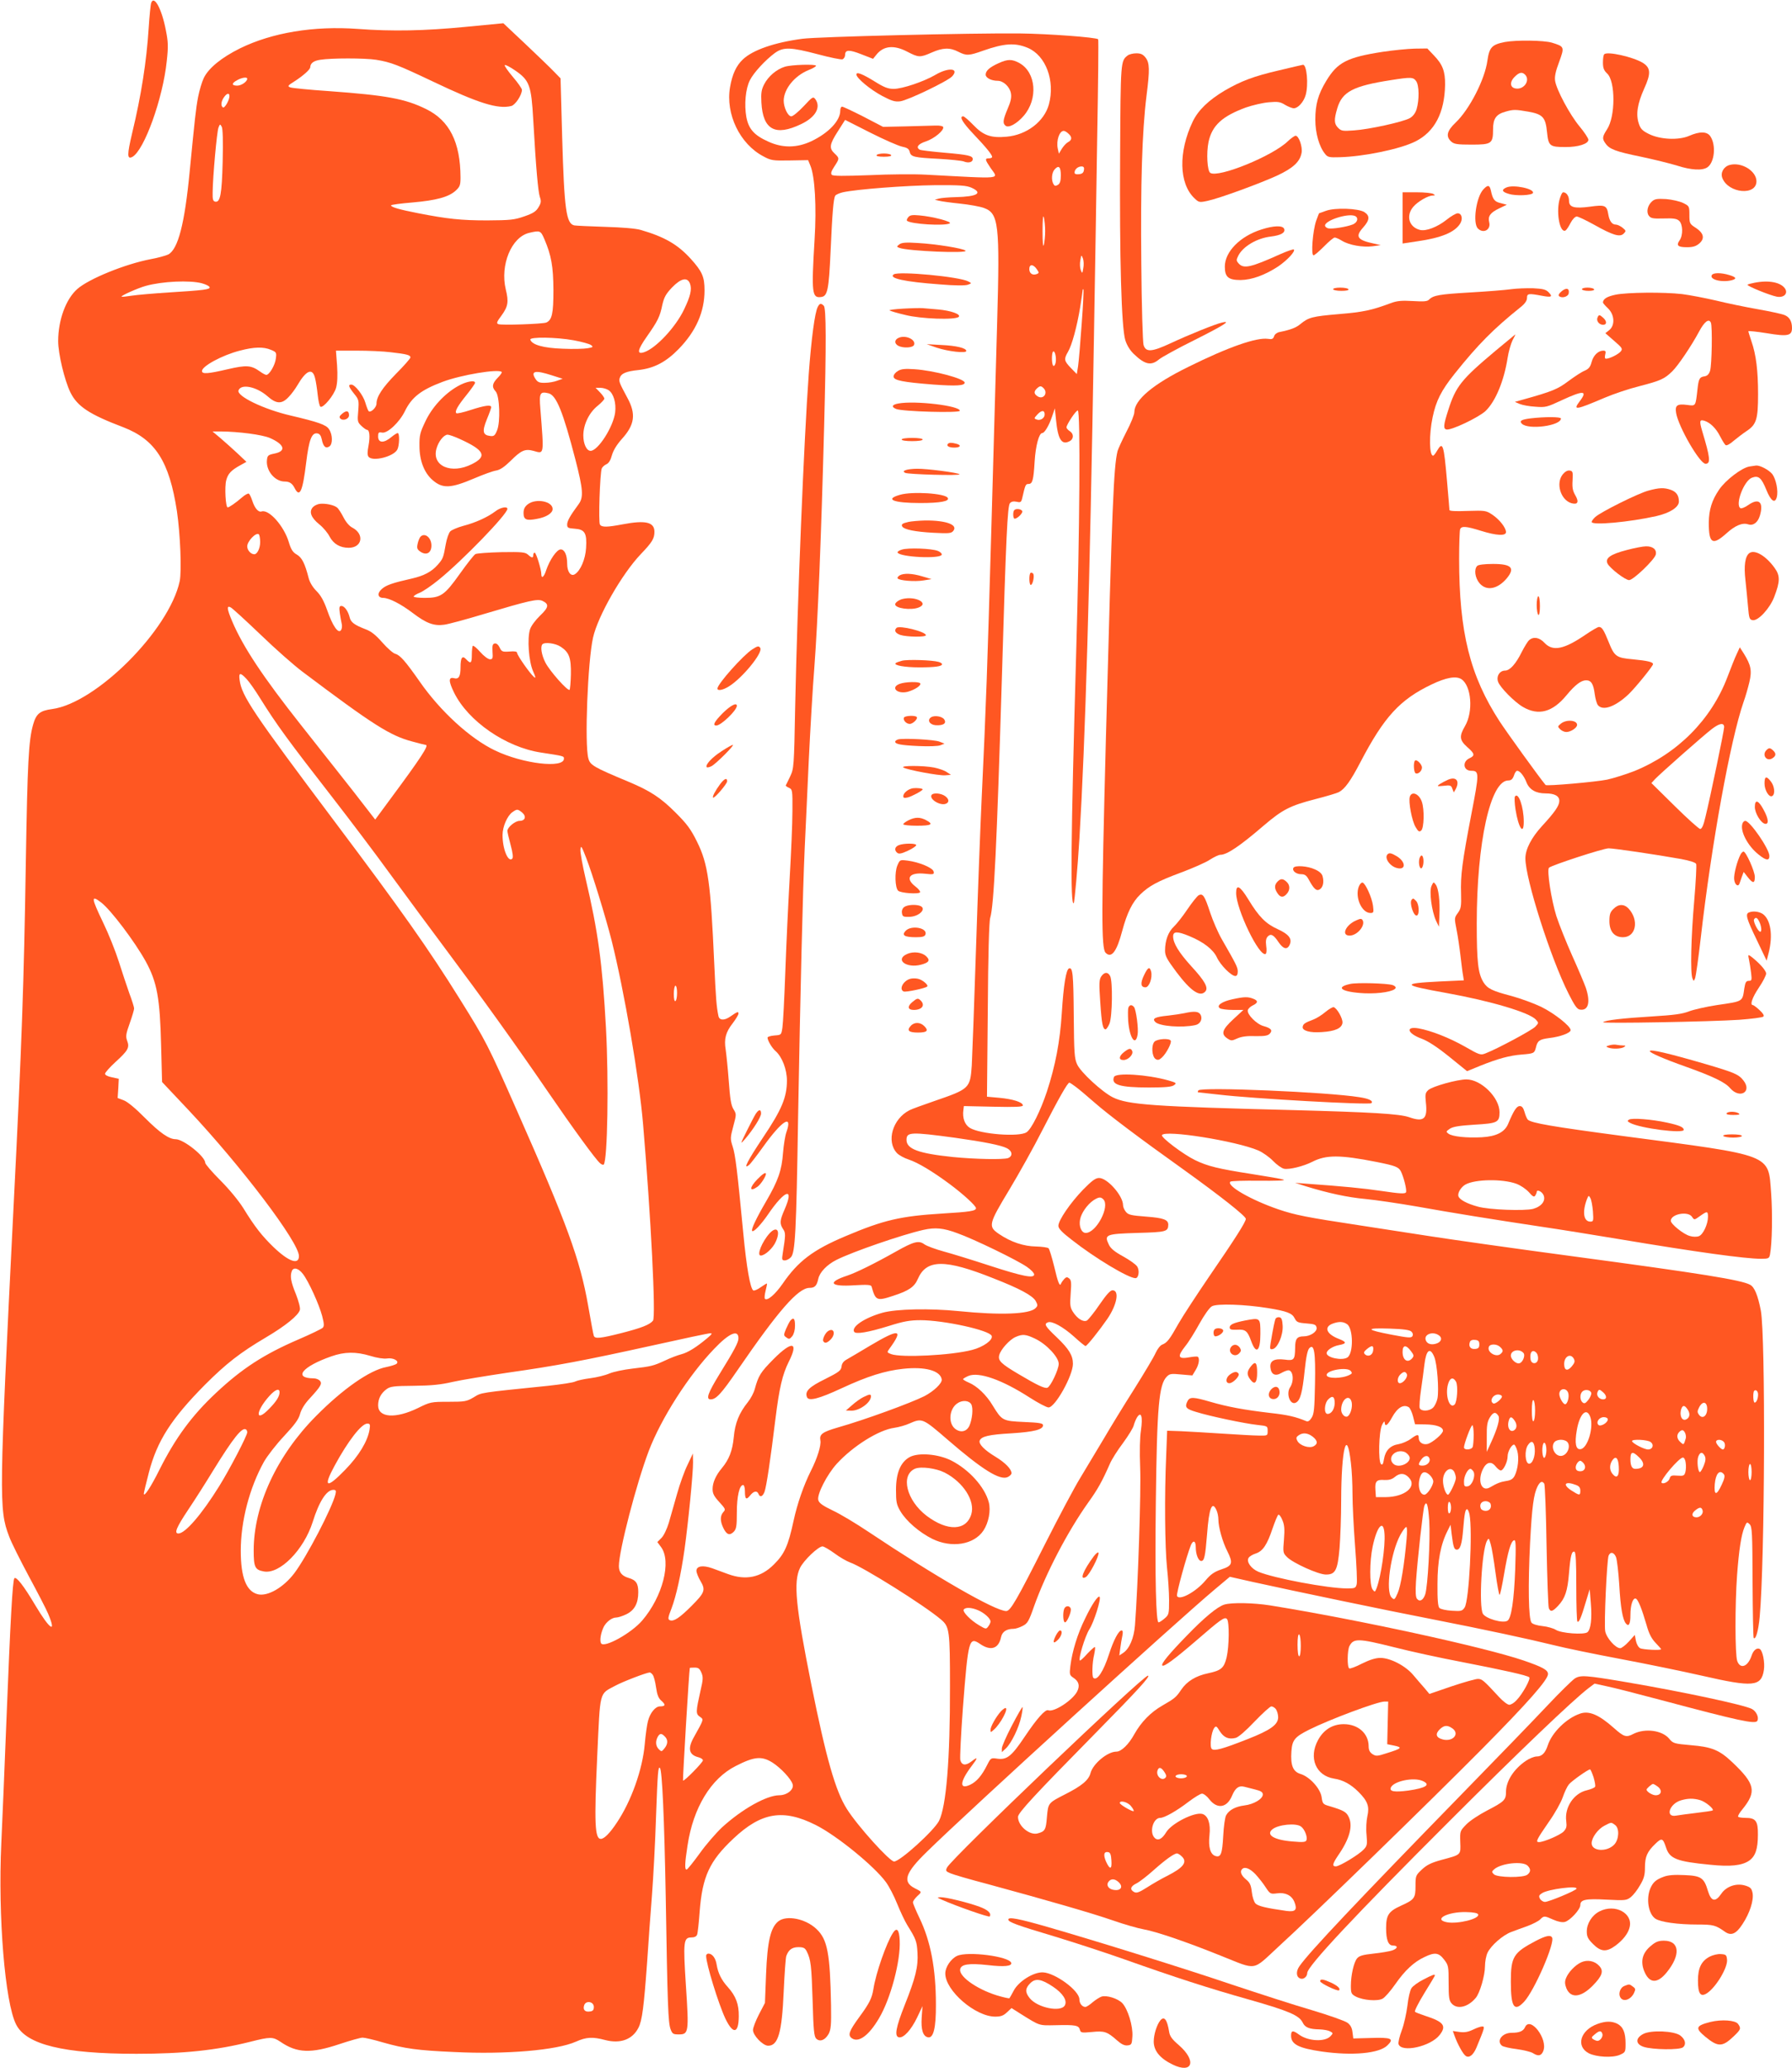 <?xml version="1.0" standalone="no"?>
<!DOCTYPE svg PUBLIC "-//W3C//DTD SVG 20010904//EN"
 "http://www.w3.org/TR/2001/REC-SVG-20010904/DTD/svg10.dtd">
<svg version="1.0" xmlns="http://www.w3.org/2000/svg"
 width="1109pt" height="1280pt" viewBox="0 0 1109 1280"
 preserveAspectRatio="xMidYMid meet">
<g transform="translate(0,1280) scale(0.1,-0.1)"
fill="#ff5722" stroke="none">
<path d="M936 12783 c-4 -10 -11 -81 -16 -158 -13 -204 -46 -416 -102 -648
-32 -136 -32 -165 1 -148 73 40 189 360 213 593 10 91 9 118 -6 193 -25 130
-72 216 -90 168z"/>
<path d="M2885 12634 c-258 -25 -456 -29 -671 -13 -272 20 -530 -23 -728 -120
-115 -57 -195 -122 -225 -184 -11 -23 -27 -76 -35 -117 -14 -74 -20 -133 -52
-460 -31 -325 -72 -483 -133 -515 -15 -7 -64 -21 -109 -29 -157 -30 -381 -121
-453 -184 -71 -62 -119 -192 -119 -323 0 -78 39 -241 75 -316 43 -88 117 -137
328 -217 199 -77 285 -212 332 -520 21 -144 30 -370 17 -433 -65 -302 -516
-754 -789 -791 -76 -10 -99 -29 -118 -96 -28 -97 -35 -240 -45 -839 -12 -768
-25 -1134 -76 -2142 -90 -1802 -91 -1877 -28 -2042 13 -37 69 -148 122 -247
54 -100 108 -204 120 -233 54 -128 10 -98 -81 55 -70 118 -116 177 -128 165
-11 -11 -25 -266 -49 -873 -11 -278 -25 -623 -32 -768 -21 -452 23 -987 92
-1121 63 -125 295 -181 744 -181 293 0 496 22 703 74 127 32 141 32 189 0 102
-70 189 -73 365 -14 66 22 130 40 143 40 13 0 70 -13 127 -30 134 -38 213 -49
439 -59 322 -16 635 11 754 64 65 29 103 31 182 10 93 -24 168 3 205 76 23 44
34 131 54 409 8 124 22 311 30 415 8 105 20 323 25 484 10 275 13 311 24 300
14 -14 27 -310 36 -799 11 -675 15 -776 30 -818 11 -29 16 -32 51 -32 61 0 63
13 44 300 -18 276 -15 300 34 300 18 0 31 6 35 17 4 9 11 74 16 144 17 217 61
312 209 451 173 163 308 185 509 84 130 -65 363 -255 435 -354 19 -26 50 -85
69 -133 19 -47 47 -107 63 -133 55 -88 59 -101 63 -171 5 -86 -12 -155 -79
-323 -55 -139 -65 -194 -36 -200 29 -6 76 46 113 123 l33 70 -5 -70 c-5 -76 8
-117 39 -123 34 -7 50 59 49 203 0 223 -33 393 -102 536 -22 46 -40 89 -40 96
0 8 12 25 27 39 29 27 30 25 -15 48 -79 40 -61 95 75 227 264 259 1538 1419
1781 1623 l93 78 142 -32 c258 -57 838 -178 1102 -229 337 -66 610 -125 760
-162 66 -17 251 -55 410 -85 160 -30 388 -77 507 -104 318 -73 368 -68 384 35
7 47 -7 118 -25 130 -18 10 -40 -7 -51 -41 -23 -69 -70 -86 -89 -33 -14 40
-14 350 -1 530 12 160 26 250 46 298 14 33 15 34 32 18 15 -16 17 -50 18 -358
1 -187 4 -343 7 -346 13 -12 29 46 37 130 32 348 37 1738 7 1897 -18 93 -39
145 -66 159 -55 30 -298 69 -1095 176 -352 47 -754 104 -895 126 -141 22 -330
51 -421 65 -337 51 -406 65 -509 100 -169 58 -322 146 -297 171 4 5 85 7 179
6 99 -1 163 1 152 6 -11 5 -99 20 -195 35 -212 33 -277 49 -355 87 -72 35
-211 140 -204 154 15 35 460 -36 597 -95 27 -12 68 -41 90 -64 23 -24 54 -46
69 -49 32 -6 119 15 174 43 86 44 171 44 399 -1 115 -23 135 -31 149 -57 18
-35 39 -119 32 -131 -6 -10 -39 -8 -147 8 -122 18 -239 29 -474 46 l-65 5 65
-21 c140 -43 260 -69 370 -79 63 -6 205 -27 315 -46 223 -40 471 -80 770 -125
110 -16 333 -52 495 -79 466 -78 770 -120 867 -120 48 0 52 2 57 27 13 68 16
250 7 378 -19 246 21 231 -920 355 -436 58 -564 80 -586 101 -5 5 -15 27 -20
47 -8 27 -16 37 -30 37 -19 0 -37 -27 -72 -111 -22 -51 -74 -77 -163 -82 -93
-5 -181 4 -206 22 -16 12 -16 14 9 31 20 13 60 19 154 25 140 8 153 14 153 77
0 91 -114 203 -205 203 -56 0 -211 -43 -236 -66 -18 -17 -20 -26 -15 -75 12
-104 -12 -125 -103 -93 -60 21 -234 31 -716 44 -869 22 -1025 33 -1118 79 -66
33 -199 155 -221 204 -17 37 -19 70 -21 302 -2 255 -6 300 -29 292 -18 -6 -34
-101 -45 -277 -11 -176 -40 -326 -92 -485 -39 -118 -96 -233 -126 -252 -46
-31 -287 -12 -351 27 -32 20 -47 62 -40 111 l3 24 183 -4 c135 -3 182 -1 182
8 0 20 -61 39 -144 47 l-78 7 5 536 c2 344 8 549 15 571 23 74 41 454 72 1480
26 887 35 1066 50 1086 9 10 22 13 41 9 25 -6 29 -3 35 22 19 83 21 88 39 88
25 0 31 24 38 140 6 96 27 175 47 175 14 0 42 46 61 103 l17 50 7 -69 c12
-124 35 -161 85 -134 26 14 26 46 0 62 -11 7 -20 18 -20 23 0 17 58 105 70
105 17 0 12 -746 -10 -1500 -33 -1150 -37 -1570 -15 -1549 5 6 24 217 35 399
37 615 64 1540 90 3105 6 341 15 894 20 1229 6 335 9 611 6 613 -12 12 -308
34 -486 36 -295 3 -1251 -20 -1345 -33 -172 -23 -306 -69 -368 -128 -41 -39
-65 -91 -79 -171 -29 -167 61 -353 207 -429 46 -25 58 -27 163 -25 l113 2 14
-34 c28 -67 39 -253 26 -459 -20 -332 -16 -362 41 -354 39 5 47 42 58 279 11
248 18 329 29 348 5 7 26 16 47 21 86 19 390 42 569 44 161 1 196 -2 228 -16
72 -33 34 -55 -98 -58 -44 -1 -91 -5 -105 -9 l-25 -7 25 -6 c14 -4 72 -12 130
-18 58 -6 125 -18 149 -27 92 -33 99 -101 82 -708 -6 -220 -22 -796 -36 -1280
-25 -874 -32 -1075 -60 -1670 -8 -170 -24 -589 -35 -930 -11 -341 -23 -664
-26 -718 -10 -143 -14 -146 -232 -221 -72 -25 -142 -50 -154 -57 -104 -53
-145 -193 -77 -265 12 -13 45 -31 73 -40 57 -19 147 -73 251 -150 85 -63 165
-136 165 -151 0 -17 -39 -23 -208 -33 -259 -16 -363 -40 -599 -140 -202 -85
-294 -155 -390 -295 -46 -66 -94 -107 -109 -93 -4 4 -2 26 4 50 6 23 10 43 8
45 -1 1 -18 -9 -38 -23 -20 -15 -41 -23 -46 -20 -19 11 -42 143 -62 353 -37
387 -49 488 -66 538 -15 47 -15 54 4 125 20 74 20 75 1 106 -15 24 -21 65 -29
175 -6 79 -15 166 -19 193 -11 66 0 108 43 163 20 26 36 53 36 60 0 15 -6 13
-52 -19 -36 -25 -67 -23 -72 5 -12 58 -16 108 -26 327 -22 495 -38 613 -106
750 -39 79 -62 110 -133 181 -93 93 -157 135 -296 193 -213 89 -233 101 -244
143 -24 87 -4 599 29 747 30 134 179 394 295 516 71 74 85 97 85 139 0 60 -55
73 -197 46 -95 -18 -128 -19 -140 -2 -11 13 0 319 11 348 4 9 17 21 29 26 15
7 26 26 34 56 9 31 30 65 62 101 79 87 88 154 34 253 -50 93 -54 103 -48 123
9 29 39 42 117 50 96 11 169 49 248 130 107 110 160 229 160 363 0 84 -14 116
-85 195 -81 89 -162 136 -310 179 -31 9 -115 16 -220 19 -93 3 -180 7 -191 9
-50 11 -62 97 -75 545 l-10 365 -42 43 c-23 24 -103 101 -177 171 l-135 127
-230 -22z m3475 -130 c112 -47 171 -204 131 -351 -29 -105 -137 -188 -261
-199 -97 -9 -144 7 -206 72 -29 30 -57 54 -63 54 -26 0 -6 -36 62 -108 80 -84
117 -130 117 -143 0 -5 -9 -9 -20 -9 -26 0 -25 -7 10 -59 49 -72 91 -68 -400
-42 -69 4 -225 3 -348 -3 -162 -6 -226 -6 -234 2 -8 8 -4 22 15 51 33 50 33
52 2 81 -35 33 -32 56 20 137 l45 71 154 -78 c85 -43 174 -82 197 -87 34 -7
44 -14 49 -33 7 -31 27 -35 181 -43 69 -4 138 -11 153 -16 29 -12 56 -5 56 14
0 21 -26 27 -176 40 -78 7 -147 15 -153 19 -24 15 -9 35 39 51 52 17 114 69
107 89 -2 6 -22 10 -48 9 -24 -1 -107 -3 -184 -5 l-140 -3 -121 63 c-67 34
-126 62 -133 62 -6 0 -11 -11 -11 -25 0 -62 -72 -138 -179 -189 -90 -42 -178
-43 -267 -2 -87 39 -121 78 -135 151 -14 78 -5 177 22 229 23 46 95 124 153
167 53 39 98 38 268 -7 75 -20 143 -34 152 -31 9 4 16 16 16 27 0 33 25 34
101 4 l72 -28 21 26 c44 55 109 61 191 18 69 -36 79 -37 151 -5 68 30 112 32
164 5 51 -26 66 -25 153 6 131 46 198 51 277 18z m-4032 -74 c92 -15 135 -32
352 -135 281 -134 402 -172 484 -151 25 6 66 68 66 100 0 8 -25 44 -56 80 -31
37 -54 69 -50 73 3 4 32 -11 64 -33 89 -61 100 -92 112 -305 17 -300 30 -445
41 -478 9 -25 8 -37 -8 -63 -15 -26 -33 -38 -88 -57 -63 -22 -87 -24 -230 -25
-161 0 -246 9 -430 45 -112 22 -165 37 -165 48 0 4 60 12 133 18 148 13 225
34 268 74 25 23 29 34 29 81 -1 218 -68 352 -213 423 -130 64 -244 85 -601
111 -120 8 -228 19 -239 23 -19 7 -17 11 23 36 55 35 100 75 100 89 1 25 21
40 62 46 67 11 276 11 346 0z m-798 -117 c0 -18 -36 -43 -62 -43 -36 0 -36 15
0 34 28 16 62 21 62 9z m-110 -108 c0 -25 -30 -76 -40 -70 -15 9 -12 38 6 63
18 26 34 29 34 7z m-42 -404 c-5 -204 -15 -255 -46 -249 -14 3 -17 14 -16 58
1 97 26 374 36 400 9 23 10 24 20 6 7 -12 9 -87 6 -215z m5234 172 c24 -21 23
-40 -3 -53 -11 -6 -28 -25 -38 -41 l-18 -30 -7 32 c-10 49 10 109 37 109 6 0
19 -7 29 -17z m-47 -258 c0 -35 -5 -51 -18 -59 -14 -8 -20 -8 -27 4 -15 24
-12 72 7 92 25 28 38 16 38 -37z m143 33 c-2 -17 -11 -24 -30 -26 -19 -2 -28
1 -28 10 0 20 21 38 43 38 13 0 18 -6 15 -22z m-240 -378 c0 -30 -4 -68 -8
-85 -5 -19 -8 13 -8 85 0 72 3 104 8 85 4 -16 8 -55 8 -85z m-3099 -50 c43
-101 55 -168 56 -316 0 -145 -9 -184 -44 -200 -21 -9 -276 -18 -297 -10 -13 5
-10 14 20 54 40 55 45 84 26 161 -36 151 35 324 145 350 68 16 71 14 94 -39z
m3335 -180 c-6 -34 -6 -35 -16 -10 -5 14 -6 41 -2 60 6 34 6 35 16 10 5 -14 6
-41 2 -60z m-287 -7 c14 -20 14 -23 -1 -29 -26 -10 -46 4 -46 31 0 32 25 31
47 -2z m-2147 -88 c13 -35 3 -78 -37 -161 -52 -109 -173 -238 -245 -263 -49
-17 -44 12 15 96 68 97 81 123 96 197 11 47 22 67 60 107 55 57 95 66 111 24z
m-3021 2 c25 -7 46 -17 48 -24 5 -14 -30 -19 -254 -33 -94 -6 -197 -15 -229
-20 -32 -5 -59 -8 -62 -6 -5 6 103 54 151 67 101 28 271 36 346 16z m5445
-253 c-8 -115 -18 -231 -22 -259 l-8 -50 -37 38 c-42 44 -44 54 -18 99 25 42
56 157 76 278 8 52 15 99 15 104 0 5 2 7 5 5 2 -3 -2 -99 -11 -215z m-3143
-100 c49 -9 96 -22 106 -29 16 -12 14 -14 -20 -20 -21 -4 -91 -6 -155 -3 -118
4 -190 24 -200 56 -6 18 160 16 269 -4z m-1874 -59 c34 -14 35 -17 30 -55 -5
-40 -40 -100 -59 -100 -5 0 -23 9 -39 21 -55 39 -83 41 -200 14 -124 -29 -159
-31 -159 -11 0 30 125 98 234 126 87 23 146 25 193 5z m742 -15 c97 -11 121
-17 121 -32 0 -6 -40 -52 -90 -102 -84 -86 -120 -141 -120 -184 0 -24 -37 -59
-49 -46 -4 5 -13 28 -20 52 -13 46 -64 112 -87 112 -21 0 -17 -13 17 -56 30
-37 31 -42 26 -107 -6 -65 -4 -70 20 -93 14 -13 29 -24 34 -24 16 0 20 -41 10
-96 -8 -41 -8 -61 0 -71 26 -31 155 1 178 45 13 25 15 102 2 102 -5 0 -22 -11
-38 -24 -47 -40 -83 -38 -83 3 0 24 3 28 24 24 33 -7 108 63 142 133 42 86
100 131 233 181 114 43 346 82 366 61 3 -3 -8 -19 -25 -36 -34 -35 -38 -57
-12 -85 24 -27 30 -188 8 -241 -13 -32 -20 -37 -42 -34 -47 5 -51 29 -21 103
15 36 27 70 27 75 0 17 -40 11 -127 -17 -45 -15 -86 -24 -89 -20 -11 11 9 46
65 115 28 35 51 68 51 73 0 19 -57 8 -107 -21 -83 -47 -160 -131 -201 -219
-32 -67 -37 -85 -36 -151 0 -90 29 -165 80 -210 63 -55 112 -53 260 10 54 23
114 45 134 48 24 4 50 21 89 59 66 66 90 77 142 63 68 -19 66 -33 43 262 -8
96 -2 107 51 94 48 -12 89 -113 166 -410 48 -186 51 -234 20 -276 -53 -72 -71
-104 -71 -126 0 -20 5 -23 47 -26 62 -4 76 -27 70 -119 -4 -70 -35 -142 -70
-163 -25 -15 -47 16 -47 65 0 54 -16 89 -40 89 -24 0 -68 -64 -90 -129 -13
-42 -30 -55 -30 -24 0 29 -32 133 -41 133 -5 0 -9 -7 -9 -15 0 -20 -9 -19 -33
3 -17 15 -38 17 -164 15 -79 -2 -152 -7 -161 -12 -9 -5 -53 -61 -97 -123 -94
-132 -117 -148 -217 -148 -38 0 -68 4 -68 8 0 5 17 16 38 24 20 8 73 44 117
80 147 119 425 406 425 439 0 17 -43 9 -74 -15 -47 -36 -124 -71 -198 -90 -37
-10 -74 -26 -82 -35 -9 -10 -21 -44 -27 -77 -15 -85 -17 -92 -51 -130 -37 -42
-84 -67 -158 -84 -120 -27 -160 -41 -186 -64 -32 -27 -27 -56 8 -56 37 -1 108
-37 183 -94 83 -63 130 -81 194 -72 25 3 136 33 245 66 282 84 331 95 362 82
43 -20 41 -40 -13 -91 -29 -28 -56 -64 -63 -86 -18 -56 -8 -198 19 -259 17
-38 18 -46 5 -35 -23 19 -104 134 -104 149 0 8 -15 11 -47 8 -43 -3 -49 -1
-61 25 -8 17 -20 27 -30 25 -14 -3 -16 -13 -14 -51 3 -41 1 -47 -16 -47 -11 0
-38 20 -60 45 -21 24 -42 42 -46 38 -3 -3 -6 -28 -6 -55 0 -53 -7 -58 -35 -28
-24 26 -35 11 -35 -50 0 -56 -11 -75 -40 -67 -35 9 -35 -18 0 -89 87 -177 320
-338 537 -371 144 -22 143 -22 143 -38 0 -62 -255 -32 -427 51 -153 73 -339
243 -467 428 -87 124 -120 162 -150 170 -13 3 -49 35 -80 70 -41 47 -69 69
-104 82 -68 26 -91 43 -98 73 -9 38 -32 71 -51 71 -13 0 -15 -8 -10 -45 4 -25
9 -55 12 -67 3 -13 1 -30 -5 -38 -17 -24 -52 28 -85 123 -21 59 -39 92 -67
120 -23 23 -41 53 -48 80 -23 90 -41 126 -73 145 -25 14 -36 31 -50 78 -30 99
-122 203 -168 189 -20 -7 -43 20 -58 67 -7 21 -16 40 -21 43 -5 3 -24 -7 -42
-23 -39 -34 -80 -62 -89 -62 -13 0 -20 128 -9 168 11 41 30 62 91 95 l34 19
-55 52 c-30 28 -77 70 -105 94 l-50 42 50 0 c114 -1 256 -20 304 -40 92 -40
105 -82 29 -97 -39 -8 -43 -12 -46 -40 -7 -66 49 -133 110 -133 30 0 47 -12
61 -40 32 -63 50 -22 72 159 17 139 34 184 68 179 15 -2 23 -13 28 -36 9 -45
24 -60 47 -45 22 14 21 73 -2 107 -17 27 -66 44 -236 84 -169 39 -337 121
-324 156 16 43 111 23 178 -35 56 -50 90 -51 132 -6 17 17 41 50 54 72 54 93
93 110 109 48 6 -21 13 -69 17 -106 4 -37 11 -70 17 -74 17 -10 85 72 97 118
8 29 10 76 6 137 l-7 92 128 0 c70 0 166 -4 212 -10z m4114 -64 c-3 -14 -9
-23 -14 -20 -11 6 -12 78 -2 88 11 10 22 -37 16 -68z m-3120 -78 l69 -22 -34
-12 c-18 -7 -52 -13 -75 -13 -35 -1 -46 4 -59 24 -32 49 -3 56 99 23z m3045
-80 c30 -30 -1 -73 -36 -51 -23 14 -25 29 -7 47 20 19 27 20 43 4z m-2691 -13
c30 -21 47 -78 40 -137 -11 -89 -106 -238 -152 -238 -25 0 -45 43 -45 95 0 68
36 142 89 184 22 18 41 38 41 44 0 6 -12 24 -27 39 l-27 28 30 0 c16 0 39 -7
51 -15z m2698 -150 c0 -23 -27 -40 -50 -31 -17 6 -16 8 5 31 26 28 45 28 45 0z
m-3619 -152 c152 -69 171 -107 75 -155 -128 -65 -250 -12 -220 95 12 45 46 87
69 87 9 0 44 -12 76 -27z m-1236 -638 c0 -38 -18 -75 -36 -75 -22 0 -44 25
-44 49 0 31 53 87 71 75 5 -3 9 -25 9 -49z m3 -573 c91 -88 208 -191 259 -229
436 -328 542 -396 680 -432 43 -12 80 -21 83 -21 22 0 -32 -82 -218 -333 l-95
-129 -138 178 c-77 97 -221 281 -322 408 -234 296 -359 484 -426 643 -32 76
-34 98 -8 84 10 -5 93 -81 185 -169z m1858 -75 c51 -34 64 -68 62 -171 -1 -48
-5 -91 -8 -95 -11 -10 -123 116 -150 169 -24 47 -32 99 -18 113 15 15 82 6
114 -16z m-1945 -199 c17 -18 54 -71 83 -118 105 -168 170 -257 460 -630 96
-124 253 -331 347 -461 95 -130 253 -344 351 -475 211 -282 424 -578 623 -869
154 -225 298 -423 324 -444 9 -8 19 -11 22 -8 24 24 32 517 14 847 -22 398
-49 597 -126 923 -19 82 -34 163 -32 180 3 28 7 22 36 -53 37 -95 120 -365
157 -510 78 -312 171 -851 195 -1140 48 -566 80 -1191 61 -1213 -20 -25 -71
-45 -196 -77 -130 -33 -163 -36 -170 -17 -3 6 -18 90 -35 186 -50 286 -132
510 -440 1206 -180 408 -192 432 -353 690 -194 312 -367 556 -768 1090 -515
686 -583 788 -596 886 -7 48 4 49 43 7z m1705 -826 c28 -24 20 -52 -16 -52
-27 0 -75 -40 -75 -62 0 -7 9 -47 20 -87 13 -48 17 -78 10 -85 -25 -25 -60 59
-60 146 0 52 29 119 61 142 29 20 32 20 60 -2z m-2605 -557 c60 -46 208 -242
276 -365 70 -128 88 -227 95 -520 l6 -226 164 -174 c326 -347 683 -818 683
-903 0 -57 -63 -35 -157 55 -72 70 -115 124 -187 241 -28 45 -87 117 -142 172
-52 52 -94 101 -94 109 0 39 -134 146 -183 146 -41 0 -97 39 -189 131 -59 60
-110 102 -133 110 l-37 14 4 59 3 60 -42 9 c-26 5 -43 14 -43 22 0 7 29 40 64
72 79 72 89 90 73 132 -10 27 -8 42 16 109 15 42 27 83 27 91 0 8 -13 50 -30
95 -16 45 -45 133 -65 196 -20 63 -63 171 -96 239 -75 156 -77 175 -13 126z
m3564 -559 c0 -25 -4 -48 -10 -51 -6 -4 -10 13 -10 44 0 28 5 51 10 51 6 0 10
-20 10 -44z m2469 -583 c20 -15 70 -57 112 -94 90 -79 283 -224 548 -413 234
-168 391 -292 391 -309 0 -19 -69 -127 -227 -357 -77 -113 -162 -243 -189
-290 -56 -100 -71 -119 -101 -131 -12 -4 -30 -27 -41 -51 -10 -24 -70 -124
-132 -223 -63 -99 -148 -238 -190 -310 -43 -71 -107 -179 -144 -240 -37 -60
-134 -243 -216 -405 -180 -357 -217 -420 -243 -420 -68 0 -436 212 -855 492
-73 49 -171 108 -218 130 -63 30 -86 47 -90 65 -9 35 54 158 115 225 100 109
259 209 356 222 28 4 70 16 94 27 78 34 81 33 236 -101 214 -185 323 -253 371
-231 13 6 24 17 24 24 0 25 -39 65 -98 101 -70 42 -107 80 -99 101 11 26 56
37 199 45 138 9 193 23 193 50 0 12 -22 16 -117 20 -133 6 -137 8 -194 101
-39 66 -98 122 -149 143 -19 8 -35 18 -35 21 0 3 15 12 33 20 65 27 209 -24
378 -133 53 -34 106 -62 118 -62 41 0 151 197 151 270 0 52 -25 92 -99 163
-74 70 -82 84 -55 94 25 9 93 -28 161 -89 35 -32 67 -58 71 -58 9 0 86 97 135
168 60 88 76 177 32 177 -14 0 -38 -27 -80 -88 -33 -49 -69 -93 -78 -99 -23
-12 -60 11 -88 55 -17 28 -18 43 -13 112 5 65 4 83 -9 93 -12 10 -18 10 -30
-2 -8 -9 -17 -21 -20 -28 -8 -24 -19 1 -43 104 -14 56 -29 107 -35 113 -5 5
-40 10 -77 11 -76 1 -155 27 -229 77 -69 47 -66 60 63 274 59 98 153 266 207
373 98 191 154 290 165 290 3 0 21 -12 41 -27z m-749 -314 c178 -25 285 -46
322 -65 34 -18 37 -49 6 -61 -30 -10 -203 -7 -343 7 -210 22 -285 49 -285 106
0 49 26 50 300 13z m3472 -284 c28 -10 60 -32 79 -52 24 -28 33 -33 40 -22 5
8 9 17 9 22 0 18 31 5 42 -18 16 -35 -11 -71 -64 -86 -54 -14 -273 -6 -343 14
-66 18 -111 42 -119 63 -8 20 16 59 44 74 61 33 227 35 312 5z m476 -171 c4
-60 3 -64 -16 -64 -42 0 -51 60 -21 139 10 24 11 25 21 7 6 -10 13 -47 16 -82z
m712 -34 c0 -46 -30 -110 -56 -120 -13 -5 -37 -5 -56 1 -39 10 -118 74 -118
94 0 42 106 62 131 25 14 -21 14 -21 49 4 45 32 50 32 50 -4z m-4647 -101
c102 -36 370 -166 432 -209 25 -17 45 -38 45 -47 0 -26 -71 -12 -277 55 -104
34 -230 73 -282 87 -51 14 -106 34 -121 45 -34 25 -65 17 -175 -45 -133 -75
-247 -131 -301 -149 -128 -42 -107 -70 43 -60 82 5 104 3 107 -8 24 -87 32
-91 134 -57 96 31 131 55 152 104 53 123 168 124 468 4 164 -64 243 -107 262
-141 13 -25 13 -29 -2 -44 -37 -37 -216 -44 -474 -18 -180 18 -386 14 -473
-10 -110 -31 -194 -87 -175 -118 10 -16 85 -4 214 36 91 29 132 36 196 36 144
0 428 -62 441 -97 10 -25 -51 -69 -121 -87 -129 -34 -439 -49 -501 -26 -26 10
-27 11 -11 33 90 123 62 127 -120 19 -61 -37 -125 -74 -142 -84 -21 -11 -32
-25 -34 -45 -3 -24 -15 -34 -101 -77 -100 -49 -127 -76 -113 -112 10 -27 73
-11 215 55 159 74 268 108 379 120 137 15 232 -11 240 -66 3 -23 -48 -72 -107
-103 -86 -43 -370 -147 -536 -194 -96 -28 -115 -42 -108 -80 6 -30 -19 -110
-59 -189 -45 -90 -84 -203 -107 -309 -33 -153 -56 -205 -121 -269 -80 -81
-174 -101 -285 -60 -27 10 -71 26 -98 36 -57 20 -97 14 -97 -16 0 -11 11 -40
25 -63 33 -56 27 -72 -57 -156 -71 -71 -108 -96 -132 -87 -14 6 -13 15 10 74
29 77 58 208 80 363 23 163 54 478 53 540 l-1 55 -33 -70 c-19 -38 -48 -119
-65 -180 -17 -60 -40 -141 -51 -179 -12 -39 -31 -79 -45 -93 l-26 -26 23 -31
c66 -89 10 -307 -117 -455 -68 -79 -235 -171 -254 -141 -10 17 -2 64 16 102
17 32 51 58 78 58 11 0 39 9 62 20 51 25 74 68 74 137 0 54 -14 75 -60 88 -41
12 -60 35 -60 73 0 94 108 510 185 713 77 202 247 468 405 632 92 97 150 122
150 65 0 -25 -24 -71 -118 -223 -71 -116 -85 -155 -54 -155 34 0 66 35 167
182 254 370 375 508 445 508 32 0 45 13 54 56 9 41 53 87 112 117 99 50 406
156 539 186 72 16 122 12 208 -20z m-4049 -252 c36 -46 101 -190 120 -262 12
-47 13 -62 3 -72 -7 -7 -75 -40 -152 -73 -213 -92 -348 -180 -507 -329 -150
-140 -252 -279 -351 -476 -52 -105 -96 -172 -97 -149 0 6 14 65 31 130 51 197
139 334 348 545 131 131 217 198 376 292 122 72 202 137 211 171 3 13 -8 54
-25 98 -31 75 -37 111 -25 142 10 26 41 18 68 -17z m5972 -212 c118 -19 151
-32 166 -63 12 -24 20 -28 73 -32 52 -4 60 -8 63 -27 4 -24 -39 -53 -80 -53
-42 0 -53 -16 -53 -72 -1 -73 -7 -80 -64 -72 -65 8 -93 -7 -89 -48 4 -44 30
-57 67 -35 16 9 36 17 44 17 30 0 37 -66 11 -105 -27 -41 1 -114 36 -95 27 14
40 62 54 198 9 86 18 128 29 139 30 30 39 -25 35 -222 -3 -155 -6 -185 -21
-209 -13 -20 -23 -26 -35 -20 -63 26 -112 38 -222 50 -161 19 -264 38 -370 69
-103 30 -126 31 -140 6 -20 -39 -12 -50 53 -69 83 -26 296 -71 377 -80 64 -7
65 -7 65 -37 0 -30 0 -30 -55 -29 -30 0 -131 6 -225 12 -93 6 -209 13 -256 15
l-86 3 -6 -155 c-11 -246 -8 -566 5 -691 7 -63 13 -155 13 -203 0 -85 -1 -90
-28 -113 -15 -13 -32 -24 -37 -24 -16 0 -23 266 -17 750 7 586 19 722 68 771
18 18 28 19 89 13 l69 -6 20 33 c21 34 27 74 13 83 -4 2 -25 1 -47 -3 -75 -14
-82 2 -30 68 20 24 59 87 87 138 30 54 63 101 78 109 30 18 204 12 346 -11z
m491 -100 c38 -27 40 -182 1 -206 -33 -21 -128 -1 -128 27 0 18 38 43 77 50
48 9 48 19 -1 38 -78 30 -95 74 -38 95 39 14 65 13 89 -4z m398 -46 c9 -9 11
-19 6 -28 -8 -12 -27 -10 -128 9 -162 31 -167 43 -15 38 89 -3 126 -8 137 -19z
m-4359 -41 c-67 -56 -118 -88 -160 -99 -23 -6 -68 -23 -101 -39 -72 -33 -84
-36 -204 -50 -51 -6 -114 -19 -140 -30 -25 -11 -78 -24 -117 -29 -39 -5 -81
-14 -93 -20 -11 -7 -87 -18 -168 -27 -430 -44 -412 -41 -461 -71 -44 -26 -55
-28 -157 -28 -107 0 -112 -1 -189 -39 -138 -67 -246 -60 -246 17 0 41 18 75
52 100 23 17 44 20 170 21 107 1 167 7 239 24 53 12 206 37 340 57 303 43 473
75 899 169 184 41 344 75 355 75 15 1 11 -6 -19 -31z m4529 18 c24 -17 14 -43
-20 -52 -30 -8 -53 0 -61 21 -15 37 43 59 81 31z m-2500 -20 c72 -34 148 -116
147 -157 -1 -36 -50 -139 -70 -147 -17 -6 -62 15 -178 84 -110 65 -129 84
-120 118 9 35 64 96 101 112 43 19 63 17 120 -10z m2750 -36 c0 -20 -6 -26
-26 -28 -28 -3 -43 16 -32 44 3 9 15 14 32 12 20 -2 26 -8 26 -28z m129 -16
c20 -19 20 -28 1 -44 -27 -22 -84 13 -71 45 7 20 50 19 70 -1z m-786 -21 c-3
-30 -32 -43 -52 -23 -8 9 -5 16 13 31 32 26 43 24 39 -8z m235 -6 c17 -22 18
-29 7 -42 -28 -33 -60 -13 -60 39 0 44 22 46 53 3z m696 -11 c11 -14 -4 -55
-24 -62 -20 -8 -55 23 -55 47 0 34 55 45 79 15z m-553 -23 c18 -42 30 -202 20
-257 -4 -20 -16 -46 -27 -57 -23 -23 -74 -25 -83 -3 -3 8 0 59 8 112 8 53 17
124 21 157 11 91 35 111 61 48z m634 23 c6 -8 10 -25 8 -38 -4 -32 -42 -32
-46 0 -7 46 14 66 38 38z m-7218 -17 c42 -13 83 -19 103 -16 38 6 77 -15 60
-32 -6 -6 -35 -15 -64 -21 -103 -19 -270 -136 -436 -304 -242 -244 -385 -553
-385 -831 0 -104 8 -120 63 -130 98 -18 247 133 302 306 40 128 86 199 128
199 16 0 18 -5 13 -27 -21 -86 -178 -387 -254 -488 -68 -90 -166 -146 -227
-131 -71 18 -105 105 -105 269 0 184 54 389 143 550 21 37 77 109 125 160 66
71 90 103 99 137 8 29 29 63 59 95 69 75 79 92 64 110 -7 8 -24 15 -39 15
-129 1 -71 73 109 136 82 29 153 30 242 3z m7448 -18 c8 -16 5 -25 -13 -47
-27 -32 -47 -25 -47 15 0 47 40 69 60 32z m-1381 -75 c10 -12 9 -17 -6 -24
-47 -25 -143 -25 -143 -1 0 30 127 51 149 25z m348 -21 c6 -18 -23 -55 -44
-55 -18 0 -17 35 3 54 20 20 33 20 41 1z m304 -46 c13 -26 7 -125 -9 -141 -31
-31 -60 57 -41 125 11 41 32 48 50 16z m694 -69 c8 -25 -5 -70 -19 -70 -13 0
-36 41 -36 63 0 36 44 41 55 7z m-7975 4 c0 -25 -19 -56 -63 -101 -88 -92 -88
-20 0 78 37 41 63 50 63 23z m8118 -5 c1 -8 -7 -28 -19 -43 -17 -21 -24 -24
-35 -15 -17 14 -18 51 -2 67 17 17 52 11 56 -9z m74 4 c23 -21 23 -43 -1 -43
-24 0 -43 23 -35 44 8 20 13 20 36 -1z m958 -13 c0 -25 -10 -50 -21 -50 -10 0
-12 63 -3 73 11 10 24 -3 24 -23z m-1586 -9 c8 -12 -41 -54 -53 -46 -25 15 -2
55 30 55 10 0 20 -4 23 -9z m-1034 -44 c-1 -37 -20 -67 -44 -67 -24 0 -21 65
4 90 26 26 40 18 40 -23z m105 5 c6 -30 -7 -76 -25 -87 -16 -10 -40 14 -40 41
0 64 52 102 65 46z m1135 -52 c0 -32 -4 -62 -10 -65 -6 -4 -10 20 -10 65 0 45
4 69 10 65 6 -3 10 -33 10 -65z m-3489 39 c13 -24 6 -92 -12 -133 -17 -36 -54
-44 -87 -19 -45 34 -39 123 12 158 31 22 73 19 87 -6z m4554 -28 c0 -44 -29
-65 -50 -37 -12 16 -12 23 1 48 21 40 49 34 49 -11z m-1846 10 c7 -5 19 -30
26 -57 l12 -48 64 -1 c67 -1 109 -16 109 -39 0 -19 -65 -74 -95 -82 -29 -7
-55 10 -55 37 0 25 -9 24 -50 -6 -19 -14 -52 -28 -74 -32 -52 -8 -82 -39 -91
-92 -5 -32 -10 -40 -19 -31 -17 17 -13 197 6 240 10 21 17 28 17 18 2 -31 19
-19 46 31 33 60 71 83 104 62z m1726 -15 c17 -26 12 -51 -12 -61 -26 -10 -42
30 -27 69 9 22 21 20 39 -8z m-1172 -38 c11 -17 -5 -77 -47 -168 l-25 -55 0
90 c-1 73 3 96 19 123 21 34 36 37 53 10z m568 -5 c24 -62 -15 -195 -59 -201
-30 -5 -38 36 -24 116 17 102 60 145 83 85z m-2780 -84 c-7 -44 -9 -131 -5
-232 6 -143 -13 -723 -32 -974 -6 -80 -35 -147 -73 -172 l-24 -16 6 45 c3 25
9 60 13 78 4 21 3 32 -5 32 -18 0 -49 -59 -77 -145 -35 -109 -75 -170 -98
-148 -9 10 -7 93 5 142 5 24 8 46 5 48 -2 3 -23 -16 -47 -41 -23 -26 -44 -45
-46 -42 -11 10 32 150 58 192 29 44 75 191 64 202 -9 10 -47 -45 -89 -133 -48
-96 -81 -206 -92 -296 -6 -51 -5 -56 19 -72 34 -22 41 -50 23 -85 -28 -54
-144 -130 -179 -116 -18 7 -70 -51 -145 -163 -81 -121 -110 -144 -167 -137
-43 6 -43 6 -65 -37 -34 -68 -66 -105 -106 -124 -68 -32 -65 17 7 113 42 55
43 64 2 32 -36 -28 -61 -26 -70 8 -3 15 4 160 16 322 33 427 38 443 107 396
66 -45 114 -29 129 42 7 34 34 52 78 52 12 0 37 8 56 18 30 15 38 28 71 123
72 202 207 461 335 641 59 82 86 131 134 240 11 26 47 83 81 128 33 45 63 94
66 108 4 15 13 38 21 51 26 40 36 3 24 -80z m2314 57 c16 -25 12 -51 -10 -60
-22 -8 -37 20 -30 54 8 36 19 38 40 6z m575 10 c0 -21 -45 -47 -58 -34 -17 17
5 48 33 48 15 0 25 -6 25 -14z m-7663 -63 c-12 -73 -67 -163 -151 -249 -116
-120 -139 -110 -65 26 83 153 166 260 202 260 17 0 19 -5 14 -37z m6833 -32
c0 -33 -3 -66 -6 -75 -7 -19 -54 -22 -54 -3 0 21 43 137 52 137 4 0 8 -27 8
-59z m-7590 15 c0 -20 -108 -228 -174 -334 -108 -174 -210 -292 -252 -292 -28
0 -12 38 60 146 41 61 111 171 156 245 124 201 178 268 202 253 5 -3 8 -11 8
-18z m8898 -3 c5 -10 7 -25 5 -33 -13 -44 -13 -43 -33 -25 -23 20 -26 45 -8
63 16 16 26 15 36 -5z m-2304 -24 c31 -25 33 -44 6 -59 -28 -15 -86 4 -101 33
-9 17 -8 23 7 34 26 19 57 16 88 -8z m1574 -31 c27 -27 0 -88 -39 -88 -40 0
-65 60 -37 88 7 7 24 12 38 12 14 0 31 -5 38 -12z m517 -2 c23 -17 13 -46 -16
-46 -24 0 -99 39 -99 52 0 13 95 9 115 -6z m454 0 c11 -13 6 -46 -7 -46 -11 0
-42 34 -42 47 0 17 34 17 49 -1z m-1171 -41 c4 -48 -15 -97 -37 -93 -23 5 -27
82 -6 114 22 34 39 25 43 -21z m72 -10 c0 -16 -4 -36 -9 -43 -11 -19 -21 33
-14 71 7 36 23 16 23 -28z m-1210 -77 c6 -46 10 -132 10 -193 0 -60 7 -205 16
-322 9 -116 14 -223 10 -237 -6 -24 -11 -26 -59 -26 -118 0 -453 63 -549 103
-45 19 -76 62 -61 86 5 9 25 21 44 27 44 14 71 55 104 154 15 44 31 82 36 86
5 3 17 -12 25 -33 13 -30 15 -56 10 -120 -7 -80 -6 -84 19 -109 37 -37 192
-107 239 -108 60 -1 74 25 86 164 5 63 10 196 10 295 1 322 35 454 60 233z
m1030 73 c12 -44 4 -112 -16 -153 -10 -20 -24 -29 -52 -33 -37 -6 -55 -13
-102 -40 -51 -29 -78 39 -44 111 22 46 52 54 79 20 11 -14 26 -26 33 -26 16 0
42 53 42 87 0 29 24 73 40 73 5 0 14 -18 20 -39z m-696 -7 c9 -4 21 -15 27
-25 21 -39 -65 -81 -99 -47 -39 39 16 94 72 72z m1448 -31 c43 -41 34 -73 -22
-73 -20 0 -30 19 -30 59 0 48 13 52 52 14z m408 7 c7 -14 6 -30 -6 -60 -9 -22
-20 -40 -24 -40 -12 0 -20 70 -10 96 11 29 26 31 40 4z m-1704 -15 c9 -21 -14
-45 -42 -45 -28 0 -30 7 -8 38 18 25 42 29 50 7z m1172 -50 c4 -61 -12 -79
-39 -46 -21 25 -19 62 3 89 19 23 33 7 36 -43z m414 23 c3 -18 2 -44 -2 -58
-6 -22 -11 -25 -49 -22 -36 3 -43 0 -48 -17 -5 -20 -39 -38 -50 -27 -13 13
108 156 132 156 7 0 15 -14 17 -32z m-632 -3 c19 -23 8 -50 -20 -50 -16 0 -26
6 -28 18 -4 18 14 47 28 47 4 0 13 -7 20 -15z m1040 -55 c0 -27 -4 -50 -10
-50 -5 0 -10 23 -10 50 0 28 5 50 10 50 6 0 10 -22 10 -50z m-1840 1 c5 -11
10 -28 10 -37 0 -22 -39 -104 -49 -104 -13 0 -31 50 -31 87 0 59 47 95 70 54z
m119 2 c14 -28 -9 -87 -36 -91 -20 -3 -23 1 -23 30 0 33 23 78 40 78 5 0 13
-8 19 -17z m-269 -23 c11 -11 20 -28 20 -37 0 -26 -37 -83 -55 -83 -31 0 -45
63 -25 114 11 31 33 33 60 6z m1818 7 c8 -10 5 -27 -13 -65 -32 -70 -49 -68
-43 4 6 65 30 92 56 61z m-1949 -21 c53 -56 -25 -120 -144 -121 l-60 0 -3 44
c-4 54 7 66 56 62 27 -1 46 4 63 18 32 27 61 26 88 -3z m838 -38 c4 -7 11
-179 14 -383 4 -203 10 -378 14 -387 10 -25 23 -22 57 14 44 47 59 92 68 203
9 109 17 138 34 132 8 -3 11 -67 11 -214 0 -116 3 -214 7 -218 9 -9 24 25 53
125 l23 75 7 -86 c8 -97 0 -162 -21 -180 -21 -17 -162 -7 -196 15 -14 9 -52
20 -82 23 -31 3 -61 12 -68 21 -19 22 -22 232 -9 494 12 225 22 301 47 351 16
29 28 34 41 15z m197 -8 c19 -7 26 -17 26 -35 0 -32 -5 -31 -58 3 -55 37 -35
58 32 32z m-774 -140 c0 -16 -4 -32 -10 -35 -6 -4 -10 10 -10 35 0 25 4 39 10
35 6 -3 10 -19 10 -35z m244 25 c9 -25 -5 -45 -30 -45 -14 0 -27 7 -30 15 -10
25 4 45 30 45 13 0 26 -7 30 -15z m-379 -107 c7 -117 -9 -407 -25 -455 -13
-37 -34 -48 -51 -27 -8 10 -10 41 -6 107 9 134 44 449 52 469 14 35 23 6 30
-94z m-1317 67 c7 -14 12 -41 12 -58 0 -47 26 -140 56 -198 36 -72 31 -89 -37
-111 -44 -15 -66 -30 -98 -68 -61 -73 -165 -128 -177 -96 -5 14 59 247 86 314
14 33 30 27 30 -12 0 -45 16 -86 34 -86 19 0 25 28 36 165 12 162 31 210 58
150z m3008 0 c8 -20 -13 -45 -37 -45 -29 0 -34 22 -9 42 27 22 39 23 46 3z
m-1442 -26 c20 -101 -2 -535 -30 -577 -15 -22 -21 -24 -80 -20 -35 2 -70 10
-76 17 -9 8 -13 52 -12 149 0 143 20 246 63 330 l18 36 7 -60 c10 -79 15 -94
32 -94 21 0 32 37 39 127 8 96 13 123 24 123 5 0 11 -14 15 -31z m-526 -120
c6 -78 -21 -263 -49 -338 -10 -25 -11 -25 -25 -7 -19 27 -19 173 1 266 27 127
67 170 73 79z m137 -31 c-14 -160 -36 -293 -55 -336 -19 -43 -21 -45 -38 -28
-39 39 -6 276 54 387 15 27 31 49 37 49 5 0 6 -29 2 -72z m550 -210 c10 -76
22 -138 25 -138 4 0 16 57 28 128 24 141 42 204 62 210 11 4 12 -29 7 -179 -7
-190 -24 -305 -48 -319 -28 -18 -134 13 -152 43 -26 46 -7 392 25 451 11 20
12 19 23 -19 7 -22 20 -102 30 -177z m-4089 118 c32 -24 75 -48 94 -55 80 -27
464 -268 564 -354 52 -44 55 -68 55 -412 1 -455 -23 -744 -68 -834 -32 -61
-241 -251 -278 -251 -27 0 -226 220 -292 325 -70 110 -128 312 -220 770 -97
484 -112 635 -70 722 22 46 113 133 139 133 9 0 43 -20 76 -44z m4835 -23 c6
-16 15 -92 20 -171 8 -142 21 -215 41 -239 18 -22 28 -3 28 52 0 62 15 108 33
102 14 -4 37 -61 67 -164 14 -51 30 -83 55 -109 19 -20 35 -38 35 -40 0 -9
-113 -3 -130 6 -11 6 -22 26 -26 46 l-7 36 -37 -41 c-21 -23 -45 -41 -53 -41
-29 0 -85 63 -93 105 -8 43 10 438 21 468 11 26 34 21 46 -10z m-3948 -328
c38 -16 77 -51 77 -70 0 -6 -6 -20 -14 -30 -13 -18 -15 -18 -57 7 -54 32 -103
83 -95 97 10 15 47 14 89 -4z m-1712 -387 c11 -26 10 -43 -5 -107 -30 -134
-31 -147 -5 -165 25 -17 26 -14 -36 -125 -41 -72 -32 -111 28 -126 15 -4 27
-12 27 -19 0 -13 -117 -132 -123 -125 -3 3 38 690 42 697 0 1 14 2 30 2 23 0
31 -6 42 -32z m-302 -12 c7 -8 16 -43 21 -78 7 -48 15 -68 34 -84 27 -24 24
-34 -10 -34 -28 0 -61 -40 -74 -91 -6 -22 -15 -86 -20 -144 -14 -156 -83 -351
-173 -485 -43 -65 -78 -100 -99 -100 -37 0 -41 99 -22 513 19 411 11 381 112
435 48 26 192 81 213 82 4 0 12 -6 18 -14z m75 -382 c21 -20 20 -47 -2 -74
-17 -21 -19 -21 -35 -5 -19 19 -22 47 -7 76 13 23 24 24 44 3z m667 -162 c51
-33 114 -100 124 -133 11 -32 -33 -69 -83 -69 -79 -1 -229 -85 -354 -199 -36
-34 -99 -106 -138 -161 -40 -55 -76 -100 -81 -100 -13 0 -11 40 6 150 35 233
145 414 298 491 115 59 161 63 228 21z m-1106 -1512 c0 -19 -6 -26 -24 -28
-30 -5 -45 10 -36 38 10 32 60 24 60 -10z"/>
<path d="M6180 12409 c-56 -25 -80 -47 -80 -71 0 -20 35 -38 74 -38 35 0 74
-36 82 -76 5 -26 0 -51 -20 -97 -29 -69 -32 -90 -13 -105 19 -16 71 13 113 62
89 104 76 267 -26 325 -47 26 -73 26 -130 0z"/>
<path d="M4857 12387 c-52 -16 -103 -60 -128 -109 -17 -33 -20 -55 -17 -112 9
-170 86 -211 246 -134 89 42 124 104 88 154 -14 18 -17 16 -73 -44 -32 -34
-66 -62 -76 -62 -21 0 -47 55 -47 97 1 72 66 153 153 189 26 10 47 22 47 27 0
11 -151 7 -193 -6z"/>
<path d="M5791 12338 c-73 -43 -207 -88 -260 -88 -35 0 -59 9 -115 44 -81 50
-116 63 -116 45 0 -22 85 -93 160 -133 59 -31 79 -37 111 -33 47 6 297 126
322 155 45 50 -23 56 -102 10z"/>
<path d="M5425 11840 c-4 -6 13 -10 45 -10 32 0 49 4 45 10 -3 6 -24 10 -45
10 -21 0 -42 -4 -45 -10z"/>
<path d="M2119 10241 c-18 -15 -21 -22 -13 -31 17 -17 54 -3 54 20 0 28 -15
32 -41 11z"/>
<path d="M3266 9679 c-19 -15 -26 -30 -26 -54 0 -41 17 -49 83 -36 57 10 97
35 97 61 0 48 -104 68 -154 29z"/>
<path d="M1979 9682 c-15 -2 -34 -11 -43 -21 -25 -28 -11 -65 40 -106 25 -20
53 -54 64 -76 24 -45 64 -69 118 -69 84 0 99 85 22 125 -18 9 -40 35 -54 63
-14 27 -31 54 -40 61 -19 16 -72 27 -107 23z"/>
<path d="M2601 9477 c-6 -8 -14 -28 -17 -45 -5 -25 -2 -33 19 -47 37 -24 67
-6 67 39 0 50 -43 83 -69 53z"/>
<path d="M6703 5438 c-80 -83 -153 -190 -153 -224 0 -17 22 -40 83 -87 145
-114 351 -237 394 -237 20 0 27 48 10 73 -8 12 -47 40 -87 62 -53 29 -77 49
-88 73 -30 62 -18 66 177 72 179 5 190 8 191 51 0 31 -30 42 -138 50 -92 7
-109 11 -124 29 -10 12 -18 31 -18 42 0 58 -97 168 -148 168 -22 0 -44 -16
-99 -72z m125 -60 c43 -43 -43 -208 -109 -208 -26 0 -43 40 -35 82 7 41 45 94
83 120 33 21 45 22 61 6z"/>
<path d="M5630 3783 c-57 -31 -85 -99 -85 -203 0 -75 3 -91 27 -132 36 -61
117 -131 197 -171 120 -59 258 -37 317 51 32 48 47 124 33 176 -25 94 -122
202 -233 258 -80 40 -202 50 -256 21z m216 -96 c115 -59 190 -175 165 -258
-31 -103 -147 -107 -276 -10 -125 95 -164 252 -72 292 37 15 129 3 183 -24z"/>
<path d="M4891 4627 c-6 -8 -18 -31 -27 -52 -15 -37 -15 -40 3 -52 16 -12 20
-11 36 8 10 13 17 38 17 65 0 45 -9 54 -29 31z"/>
<path d="M5124 4562 c-17 -11 -36 -51 -29 -62 9 -15 23 -12 45 10 34 34 21 77
-16 52z"/>
<path d="M4786 4388 c-80 -81 -92 -101 -115 -184 -6 -23 -25 -59 -42 -80 -56
-70 -80 -131 -88 -218 -8 -84 -29 -138 -74 -192 -37 -44 -57 -89 -57 -129 0
-28 9 -45 41 -80 39 -43 41 -46 25 -63 -20 -23 -20 -55 0 -97 20 -42 39 -50
64 -25 17 17 20 34 20 120 0 100 16 170 39 170 6 0 11 -17 11 -38 0 -50 8 -57
32 -27 22 28 43 32 52 10 9 -23 25 -18 37 12 12 31 38 206 68 453 24 192 43
273 82 352 64 126 21 133 -95 16z"/>
<path d="M5343 4154 c-18 -9 -49 -31 -70 -50 l-38 -33 35 -1 c50 0 119 50 120
88 0 16 -8 15 -47 -4z"/>
<path d="M7895 4641 c-6 -10 -16 -59 -32 -155 -5 -34 -4 -38 13 -35 31 6 65
86 62 144 -2 37 -7 51 -20 53 -9 2 -19 -2 -23 -7z"/>
<path d="M7705 4628 c-70 -14 -95 -25 -95 -43 0 -13 10 -15 45 -14 53 3 65 -6
89 -73 30 -82 56 -60 56 47 0 101 0 101 -95 83z"/>
<path d="M7517 4573 c-11 -10 -8 -43 4 -43 20 0 49 21 49 35 0 15 -40 21 -53
8z"/>
<path d="M7620 4466 c-27 -33 18 -72 48 -42 13 13 14 20 6 34 -15 23 -38 26
-54 8z"/>
<path d="M7741 4344 c-26 -33 -26 -52 -2 -83 26 -34 41 -18 41 44 0 64 -11 75
-39 39z"/>
<path d="M7612 4294 c-27 -19 -30 -54 -4 -54 23 0 66 45 57 59 -9 15 -27 14
-53 -5z"/>
<path d="M7866 4201 c-22 -25 -17 -55 10 -59 26 -4 47 20 42 50 -4 30 -29 34
-52 9z"/>
<path d="M6769 3169 c-66 -89 -90 -151 -50 -129 22 11 85 132 79 151 -2 6 -15
-4 -29 -22z"/>
<path d="M6586 2844 c-10 -26 -7 -84 5 -84 13 0 42 69 35 86 -7 19 -32 18 -40
-2z"/>
<path d="M6535 2680 c-22 -43 -18 -57 10 -30 25 23 34 60 15 60 -5 0 -16 -13
-25 -30z"/>
<path d="M6262 2121 c-34 -65 -62 -129 -62 -141 l0 -23 25 23 c34 32 81 129
95 196 7 31 10 57 8 60 -2 2 -32 -50 -66 -115z"/>
<path d="M6193 2208 c-30 -34 -63 -93 -63 -113 0 -17 1 -17 21 1 41 36 93 134
71 134 -4 0 -18 -10 -29 -22z"/>
<path d="M9313 12540 c-81 -16 -96 -33 -108 -115 -16 -118 -112 -303 -196
-383 -55 -52 -63 -86 -28 -118 18 -16 37 -19 126 -19 124 0 133 6 133 95 0 66
19 93 77 109 48 14 62 14 141 0 90 -16 107 -35 116 -127 9 -86 16 -92 116 -92
78 0 140 20 140 45 0 9 -25 47 -55 83 -60 72 -143 227 -151 282 -4 25 3 59 25
117 34 93 33 95 -45 119 -51 15 -221 17 -291 4z m125 -202 c33 -33 -4 -92 -55
-86 -38 4 -43 39 -9 73 28 28 46 31 64 13z"/>
<path d="M8555 12479 c-219 -34 -278 -65 -347 -179 -51 -84 -68 -146 -68 -241
0 -83 24 -167 60 -211 16 -21 26 -23 90 -21 152 4 377 51 470 98 119 60 180
178 183 350 1 84 -15 126 -70 183 l-40 42 -79 -1 c-43 -1 -133 -10 -199 -20z
m209 -181 c19 -27 20 -114 3 -173 -8 -26 -23 -45 -42 -56 -40 -23 -252 -70
-346 -76 -69 -5 -78 -4 -98 16 -25 25 -26 50 -5 121 30 102 98 138 331 174
126 20 139 19 157 -6z"/>
<path d="M6979 12457 c-44 -34 -44 -34 -47 -623 -4 -632 8 -1061 32 -1139 10
-32 29 -63 53 -86 69 -66 107 -74 156 -33 17 14 115 68 218 119 183 92 232
123 172 109 -41 -9 -202 -74 -318 -128 -118 -55 -154 -57 -168 -11 -5 17 -12
244 -14 505 -5 492 5 817 32 1035 21 164 20 206 -6 239 -16 20 -29 26 -57 26
-20 0 -44 -6 -53 -13z"/>
<path d="M9928 12464 c-5 -4 -8 -27 -8 -51 0 -34 6 -49 26 -68 52 -48 52 -267
-1 -346 -29 -45 -31 -57 -9 -87 24 -35 63 -50 220 -82 80 -17 181 -42 223 -55
87 -28 157 -32 188 -10 44 31 54 137 18 191 -20 31 -66 32 -132 3 -65 -28
-179 -23 -249 12 -40 20 -51 31 -62 64 -19 57 -9 122 33 216 43 94 41 129 -8
160 -61 37 -221 73 -239 53z"/>
<path d="M7913 12364 c-155 -36 -233 -66 -333 -124 -101 -60 -165 -122 -199
-193 -89 -187 -85 -382 10 -473 28 -27 31 -28 82 -17 72 15 323 107 432 157
98 46 140 85 150 140 7 37 -17 106 -37 106 -6 0 -28 -15 -48 -34 -93 -91 -429
-228 -480 -196 -19 12 -25 123 -11 191 22 103 85 160 232 214 41 14 104 29
141 32 56 5 71 3 101 -16 19 -11 43 -21 54 -21 26 0 61 39 73 81 19 65 7 192
-17 188 -5 -1 -72 -16 -150 -35z"/>
<path d="M10704 11779 c-37 -10 -58 -48 -45 -81 37 -95 212 -111 211 -19 -1
64 -94 120 -166 100z"/>
<path d="M9180 11628 c-45 -48 -67 -209 -34 -242 34 -34 82 -8 70 39 -9 37 7
59 61 85 l48 23 -38 10 c-39 9 -49 23 -61 80 -8 33 -19 34 -46 5z"/>
<path d="M9323 11640 c-33 -14 -28 -28 15 -40 44 -14 144 -9 149 6 9 26 -120
53 -164 34z"/>
<path d="M8680 11452 l0 -159 93 14 c146 21 228 55 262 107 20 30 12 66 -14
66 -10 0 -42 -18 -70 -41 -56 -44 -125 -71 -163 -62 -68 17 -89 87 -42 143 28
33 92 70 121 70 15 0 16 2 3 10 -8 5 -54 10 -102 10 l-88 0 0 -158z"/>
<path d="M9650 11560 c-20 -84 5 -206 39 -186 6 4 20 25 31 47 12 23 28 39 38
39 9 0 57 -23 106 -50 117 -66 161 -79 184 -56 16 16 16 18 -7 37 -13 10 -31
19 -41 19 -24 0 -40 22 -47 64 -9 55 -20 60 -113 47 -98 -13 -130 -4 -130 37
0 29 -16 52 -36 52 -7 0 -17 -23 -24 -50z"/>
<path d="M10224 11554 c-28 -25 -37 -66 -20 -89 12 -16 25 -19 91 -17 61 2 81
-1 96 -14 24 -21 26 -90 3 -122 -22 -31 -10 -42 46 -42 37 0 56 6 76 23 36 31
28 65 -23 98 -36 23 -38 27 -38 79 0 54 -1 55 -39 74 -21 10 -68 21 -105 24
-55 3 -70 1 -87 -14z"/>
<path d="M8205 11495 c-22 -8 -41 -15 -42 -15 0 0 -9 -21 -18 -47 -21 -62 -33
-213 -16 -213 6 0 35 25 65 55 29 30 59 55 66 55 7 0 27 -9 45 -20 44 -27 129
-42 190 -34 l50 7 -40 9 c-105 22 -120 43 -70 99 42 47 44 73 9 96 -37 24
-184 29 -239 8z m179 -31 c25 -10 19 -40 -12 -53 -37 -15 -130 -30 -153 -24
-11 3 -19 11 -19 17 0 32 139 77 184 60z"/>
<path d="M5621 11456 c-8 -9 -11 -19 -8 -22 21 -21 236 -34 265 -16 15 10
-106 42 -188 49 -44 4 -58 2 -69 -11z"/>
<path d="M7807 11380 c-133 -42 -227 -138 -227 -230 0 -65 22 -83 98 -83 70 1
151 31 232 84 57 39 108 94 97 105 -3 3 -41 -10 -84 -29 -182 -82 -226 -92
-257 -58 -16 18 -16 22 -2 50 30 57 115 107 200 117 64 8 92 24 83 48 -9 22
-65 20 -140 -4z"/>
<path d="M5566 11288 c-18 -14 -18 -15 0 -22 53 -20 429 -36 409 -17 -15 14
-184 41 -292 47 -76 5 -102 3 -117 -8z"/>
<path d="M5531 11102 c-34 -24 67 -46 286 -62 94 -8 157 -8 173 -2 24 9 24 9
3 20 -55 30 -431 65 -462 44z"/>
<path d="M10594 11098 c-17 -28 62 -48 124 -32 32 9 27 19 -17 32 -49 15 -98
15 -107 0z"/>
<path d="M10857 11050 c-20 -4 -40 -9 -42 -12 -7 -7 138 -66 181 -74 43 -8 71
19 51 50 -26 39 -101 54 -190 36z"/>
<path d="M8250 11010 c0 -5 23 -10 51 -10 31 0 48 4 44 10 -3 6 -26 10 -51 10
-24 0 -44 -4 -44 -10z"/>
<path d="M9350 11010 c-36 -5 -149 -14 -253 -20 -187 -11 -226 -17 -253 -44
-11 -12 -34 -13 -102 -9 -67 4 -97 1 -132 -12 -124 -46 -172 -56 -326 -69
-163 -14 -186 -20 -237 -62 -26 -22 -60 -35 -129 -49 -15 -3 -30 -14 -33 -26
-6 -17 -13 -20 -38 -16 -71 10 -246 -51 -492 -173 -220 -108 -335 -205 -335
-281 0 -15 -22 -70 -49 -121 -26 -51 -51 -105 -55 -120 -24 -101 -33 -317 -72
-1778 -28 -1072 -29 -1299 -2 -1326 36 -37 69 6 103 135 30 112 63 179 112
226 55 53 106 81 254 136 72 27 152 62 177 79 25 16 54 30 64 30 41 0 120 53
270 182 115 98 162 122 316 162 71 18 137 38 148 44 37 20 72 68 134 187 146
279 243 385 439 479 92 44 152 54 185 33 62 -41 75 -201 22 -291 -36 -62 -34
-86 14 -129 47 -41 49 -53 15 -69 -47 -21 -40 -78 10 -78 50 0 50 -14 1 -267
-57 -297 -68 -381 -64 -493 2 -79 0 -92 -20 -120 -22 -30 -22 -32 -8 -103 8
-39 19 -115 25 -167 6 -52 13 -107 16 -121 l4 -26 -152 -7 c-237 -12 -230 -22
43 -71 277 -50 515 -121 555 -165 18 -20 18 -21 -4 -44 -21 -22 -233 -136
-308 -165 -30 -12 -37 -10 -129 43 -94 53 -207 98 -286 112 -83 14 -68 -32 20
-64 40 -15 94 -50 170 -111 l111 -90 83 34 c110 44 180 63 256 69 75 6 78 8
87 43 10 43 22 51 83 59 69 8 132 32 132 49 0 24 -99 103 -182 144 -46 22
-128 52 -183 67 -122 32 -150 46 -175 86 -33 55 -41 125 -41 363 0 503 85 885
195 885 18 0 27 8 35 30 5 17 14 30 20 30 17 0 42 -31 58 -72 18 -45 58 -68
117 -68 57 0 86 -16 86 -46 0 -30 -27 -69 -107 -156 -66 -72 -103 -144 -103
-200 0 -127 156 -618 268 -839 37 -73 52 -95 70 -97 52 -8 66 46 36 135 -9 26
-47 116 -84 198 -37 83 -81 193 -98 245 -32 102 -60 286 -46 300 18 16 336
120 369 120 34 0 291 -38 448 -66 58 -11 91 -22 94 -31 3 -8 -2 -110 -12 -226
-20 -228 -25 -450 -11 -482 8 -19 8 -19 17 3 4 12 20 122 34 245 67 586 184
1228 265 1462 12 33 28 89 36 123 17 72 10 106 -34 177 l-25 39 -18 -39 c-11
-22 -37 -88 -59 -146 -100 -263 -308 -472 -576 -581 -52 -20 -127 -44 -169
-53 -68 -14 -373 -41 -380 -33 -42 51 -236 320 -284 393 -184 283 -251 552
-251 1007 0 91 3 173 6 182 8 22 36 20 129 -9 96 -30 155 -33 155 -8 0 27 -41
79 -85 108 -39 26 -44 26 -152 23 -76 -3 -113 -1 -113 6 0 6 -7 86 -15 179
-20 230 -26 247 -62 187 -9 -16 -20 -30 -24 -30 -24 0 -26 129 -3 238 21 101
53 165 137 270 143 179 239 276 406 410 28 22 41 41 41 58 0 28 10 29 90 14
62 -12 72 -7 43 22 -17 17 -36 21 -95 24 -40 1 -102 -1 -138 -6z m1320 -2710
c0 -21 -85 -431 -116 -557 -11 -49 -22 -73 -32 -73 -8 0 -79 64 -158 142
l-144 142 22 24 c32 34 307 277 354 312 46 35 74 39 74 10z"/>
<path d="M9666 10999 c-17 -14 -24 -25 -18 -31 16 -16 56 -5 60 16 6 31 -13
38 -42 15z"/>
<path d="M9790 11010 c0 -5 18 -10 41 -10 24 0 38 4 34 10 -3 6 -22 10 -41 10
-19 0 -34 -4 -34 -10z"/>
<path d="M9997 10976 c-52 -11 -76 -26 -77 -48 0 -4 14 -20 31 -36 41 -39 45
-105 8 -135 l-24 -19 55 -48 c50 -43 53 -49 40 -65 -15 -18 -69 -45 -91 -45
-7 0 -9 9 -5 25 5 20 3 25 -12 25 -31 0 -61 -29 -72 -70 -8 -31 -18 -43 -43
-54 -18 -7 -62 -36 -100 -64 -66 -50 -99 -64 -282 -115 l-50 -14 30 -13 c17
-7 60 -15 97 -17 63 -5 71 -3 165 41 134 62 161 60 108 -9 -42 -56 -24 -53
157 24 54 23 149 55 213 71 132 34 156 45 204 92 36 35 119 158 166 246 33 62
61 83 73 55 10 -25 6 -261 -5 -298 -7 -21 -17 -31 -34 -34 -31 -4 -37 -15 -44
-81 -12 -106 -10 -103 -63 -96 -63 8 -77 -2 -69 -50 14 -85 146 -314 182 -314
33 0 29 37 -21 203 -18 62 -16 72 14 63 37 -12 72 -47 97 -96 14 -27 29 -52
35 -55 6 -4 28 8 49 27 22 18 58 46 81 61 60 40 70 73 70 227 0 146 -12 245
-41 328 -10 30 -19 58 -19 62 0 3 51 -2 113 -12 131 -22 157 -16 157 32 0 42
-16 69 -48 81 -15 6 -88 22 -162 35 -74 13 -191 37 -260 54 -69 16 -163 34
-210 40 -113 13 -341 11 -413 -4z"/>
<path d="M5061 10901 c-18 -32 -40 -197 -56 -416 -30 -413 -70 -1396 -84
-2060 -7 -371 -8 -381 -31 -430 -13 -27 -25 -52 -27 -55 -2 -3 7 -10 19 -15
22 -10 23 -14 22 -145 0 -74 -8 -261 -17 -415 -9 -154 -21 -415 -27 -580 -6
-165 -14 -320 -18 -345 -7 -45 -7 -45 -49 -48 -24 -2 -43 -8 -43 -13 0 -18 27
-64 50 -84 40 -35 70 -113 70 -182 0 -103 -32 -180 -147 -351 -96 -144 -128
-205 -87 -171 9 7 47 57 86 111 117 164 185 207 145 92 -8 -22 -17 -79 -21
-127 -8 -110 -30 -173 -105 -302 -63 -108 -94 -175 -86 -183 9 -9 55 40 97
101 106 156 166 174 103 31 -29 -66 -31 -86 -9 -120 17 -24 16 -37 -2 -151 -6
-38 -5 -43 13 -43 11 0 28 9 38 20 26 29 33 153 44 860 14 785 29 1405 41
1670 5 113 17 356 25 540 9 184 24 448 35 585 20 258 43 816 60 1480 14 524
13 738 -2 753 -17 17 -26 15 -37 -7z"/>
<path d="M5590 10890 c-52 -3 -90 -8 -85 -11 6 -4 49 -17 97 -28 97 -25 311
-32 331 -12 16 16 -48 39 -129 46 -38 3 -80 7 -94 8 -14 1 -68 0 -120 -3z"/>
<path d="M9886 10834 c-8 -21 11 -44 35 -44 24 0 24 22 1 43 -23 21 -28 21
-36 1z"/>
<path d="M9255 10629 c-212 -178 -246 -220 -293 -369 -29 -90 -31 -114 -10
-118 30 -6 201 76 242 115 62 60 114 187 136 328 6 39 20 87 30 108 11 20 19
37 17 37 -1 -1 -56 -46 -122 -101z"/>
<path d="M5563 10710 c-28 -11 -30 -36 -4 -50 31 -16 91 -13 98 6 12 32 -51
62 -94 44z"/>
<path d="M5795 10649 c71 -24 185 -37 185 -21 0 18 -62 33 -155 37 l-90 5 60
-21z"/>
<path d="M5558 10505 c-16 -9 -28 -24 -28 -35 0 -24 56 -35 248 -50 140 -10
192 -7 192 12 0 24 -189 75 -310 83 -57 4 -82 2 -102 -10z"/>
<path d="M5560 10303 c-40 -7 -46 -21 -14 -34 39 -16 394 -26 394 -11 0 31
-275 64 -380 45z"/>
<path d="M9473 10211 c-58 -7 -72 -16 -55 -33 40 -40 242 -13 242 32 0 11
-102 11 -187 1z"/>
<path d="M5580 10080 c0 -6 28 -10 65 -10 37 0 65 4 65 10 0 6 -28 10 -65 10
-37 0 -65 -4 -65 -10z"/>
<path d="M5867 10054 c-13 -13 5 -24 39 -24 38 0 46 15 12 24 -30 8 -43 7 -51
0z"/>
<path d="M10827 9913 c-47 -7 -148 -84 -188 -143 -45 -66 -63 -124 -64 -205 0
-129 23 -143 109 -66 54 49 99 68 135 56 31 -10 59 11 72 53 25 84 -5 113 -71
67 -21 -15 -44 -24 -49 -20 -35 21 22 172 72 189 40 15 58 -1 88 -75 28 -70
54 -88 65 -45 10 40 -5 111 -28 142 -21 26 -76 55 -100 53 -7 -1 -25 -4 -41
-6z"/>
<path d="M5606 9891 c-16 -6 -17 -9 -5 -17 16 -10 347 -19 337 -9 -10 10 -202
35 -263 34 -27 0 -59 -4 -69 -8z"/>
<path d="M9671 9864 c-44 -55 -13 -158 54 -178 39 -11 48 7 25 47 -17 29 -21
49 -18 94 3 53 1 58 -18 61 -14 2 -29 -7 -43 -24z"/>
<path d="M10202 9764 c-62 -16 -297 -133 -330 -164 -12 -11 -22 -25 -22 -30 0
-23 236 -1 400 36 84 19 140 55 140 90 0 38 -16 61 -51 73 -41 14 -71 13 -137
-5z"/>
<path d="M5570 9738 c-99 -28 -41 -51 125 -51 124 0 184 11 170 32 -16 28
-219 41 -295 19z"/>
<path d="M6277 9643 c-10 -10 -8 -53 2 -53 18 0 54 37 47 48 -8 13 -39 16 -49
5z"/>
<path d="M5622 9570 c-39 -9 -46 -15 -38 -29 12 -18 79 -32 191 -38 96 -5 112
-4 124 11 32 38 -43 66 -174 65 -38 -1 -85 -5 -103 -9z"/>
<path d="M10067 9396 c-101 -26 -136 -51 -118 -85 17 -30 109 -101 133 -101
26 0 157 126 165 158 7 31 -18 52 -61 51 -17 0 -71 -10 -119 -23z"/>
<path d="M5582 9399 c-18 -5 -30 -14 -27 -19 17 -28 263 -40 273 -13 2 7 -9
18 -25 24 -40 15 -182 20 -221 8z"/>
<path d="M10826 9377 c-26 -19 -35 -77 -24 -169 5 -46 12 -119 16 -163 6 -72
9 -80 29 -83 34 -5 106 73 133 144 37 96 37 132 2 180 -54 75 -123 115 -156
91z"/>
<path d="M9142 9298 c-21 -21 -14 -74 14 -107 42 -50 111 -38 168 29 54 65 31
90 -84 90 -54 0 -91 -5 -98 -12z"/>
<path d="M6377 9254 c-10 -11 -8 -74 2 -74 13 0 25 60 14 71 -5 5 -12 6 -16 3z"/>
<path d="M5567 9239 c-9 -6 -15 -14 -12 -18 8 -14 106 -22 160 -13 l50 8 -57
17 c-63 19 -115 21 -141 6z"/>
<path d="M9510 9056 c0 -30 5 -58 10 -61 6 -4 10 17 10 54 0 34 -4 61 -10 61
-5 0 -10 -24 -10 -54z"/>
<path d="M5585 9093 c-23 -6 -45 -22 -45 -33 0 -25 97 -38 144 -20 70 26 -17
73 -99 53z"/>
<path d="M5548 8914 c-16 -16 -7 -32 23 -43 38 -13 159 -15 159 -2 0 22 -165
63 -182 45z"/>
<path d="M9815 8874 c-135 -93 -205 -107 -256 -53 -31 34 -68 41 -95 18 -9 -7
-29 -40 -46 -73 -37 -75 -74 -116 -104 -116 -33 0 -55 -35 -43 -69 12 -35 102
-126 154 -156 96 -56 183 -33 270 73 53 64 90 92 121 92 31 0 45 -22 53 -84 4
-30 13 -62 20 -70 31 -37 107 -10 189 67 42 40 152 175 152 187 0 13 -33 21
-126 30 -101 9 -113 17 -149 108 -30 74 -41 92 -60 92 -7 0 -43 -21 -80 -46z"/>
<path d="M4655 8781 c-55 -35 -215 -214 -215 -242 0 -16 33 -10 69 12 84 51
214 210 196 239 -9 14 -16 13 -50 -9z"/>
<path d="M5582 8711 c-18 -5 -36 -11 -39 -15 -14 -13 55 -26 145 -26 99 0 142
6 142 20 0 4 -10 11 -22 14 -39 11 -191 16 -226 7z"/>
<path d="M5568 8568 c-60 -22 -15 -66 50 -49 45 13 84 39 77 52 -8 12 -92 10
-127 -3z"/>
<path d="M4473 8387 c-53 -54 -65 -77 -40 -77 29 0 127 94 127 122 0 23 -39 2
-87 -45z"/>
<path d="M5595 8360 c-9 -15 13 -40 35 -40 20 0 53 33 43 43 -10 11 -71 8 -78
-3z"/>
<path d="M5762 8361 c-26 -17 -9 -46 28 -49 47 -3 69 11 54 35 -12 20 -61 28
-82 14z"/>
<path d="M9660 8322 c-21 -17 -21 -19 -5 -35 9 -9 26 -17 38 -17 28 0 67 26
67 44 0 30 -67 35 -100 8z"/>
<path d="M5558 8224 c-10 -3 -18 -9 -18 -14 0 -15 35 -22 145 -27 63 -3 121
-1 135 5 l25 10 -30 12 c-31 13 -226 23 -257 14z"/>
<path d="M4464 8150 c-59 -38 -102 -85 -90 -98 3 -3 17 0 30 7 29 16 144 131
131 131 -6 0 -38 -18 -71 -40z"/>
<path d="M10932 8158 c-30 -30 1 -73 36 -51 23 14 25 29 7 47 -20 19 -27 20
-43 4z"/>
<path d="M8757 8093 c-11 -10 -8 -71 3 -78 15 -9 40 13 40 35 0 20 -33 53 -43
43z"/>
<path d="M5591 8050 c26 -15 220 -51 258 -48 l36 3 -26 17 c-14 10 -49 22 -78
28 -68 13 -212 13 -190 0z"/>
<path d="M8962 7975 c-18 -8 -42 -21 -53 -28 -18 -13 -16 -14 25 -10 41 5 47
3 54 -18 l9 -23 12 21 c26 50 3 79 -47 58z"/>
<path d="M10920 7951 c0 -42 29 -89 48 -77 19 11 14 61 -9 90 -28 36 -39 33
-39 -13z"/>
<path d="M4457 7948 c-30 -41 -50 -78 -44 -84 7 -8 87 85 87 101 0 24 -17 17
-43 -17z"/>
<path d="M5650 7922 c-30 -5 -60 -29 -60 -50 0 -10 7 -12 28 -7 24 6 92 42 92
50 0 6 -36 10 -60 7z"/>
<path d="M5765 7880 c-15 -25 50 -66 86 -55 25 8 24 30 -3 49 -26 18 -74 21
-83 6z"/>
<path d="M8725 7870 c-10 -31 13 -152 36 -189 16 -27 22 -31 34 -21 18 15 21
131 4 179 -17 49 -62 67 -74 31z"/>
<path d="M9375 7870 c-3 -6 -2 -42 4 -80 18 -113 51 -163 51 -75 0 91 -34 188
-55 155z"/>
<path d="M10860 7806 c0 -38 37 -99 63 -104 25 -5 22 32 -10 89 -31 58 -53 64
-53 15z"/>
<path d="M5623 7724 c-18 -9 -33 -20 -33 -25 0 -5 38 -9 85 -9 90 0 105 9 55
35 -37 19 -66 19 -107 -1z"/>
<path d="M10784 7705 c-18 -45 31 -140 100 -194 46 -37 66 -39 66 -8 0 43
-120 217 -149 217 -7 0 -14 -7 -17 -15z"/>
<path d="M5563 7570 c-26 -10 -30 -32 -10 -48 10 -8 27 -5 65 13 29 13 52 29
52 35 0 12 -76 12 -107 0z"/>
<path d="M10772 7513 c-22 -42 -43 -125 -40 -154 3 -33 24 -51 33 -27 2 7 9
26 15 43 l11 29 25 -32 c32 -41 44 -40 44 1 0 35 -55 157 -70 157 -5 0 -13 -8
-18 -17z"/>
<path d="M8587 7513 c-22 -22 15 -75 59 -85 55 -14 55 37 0 72 -35 21 -48 24
-59 13z"/>
<path d="M8784 7486 c-8 -33 5 -74 17 -55 12 19 11 66 -1 74 -5 3 -12 -5 -16
-19z"/>
<path d="M5553 7443 c-17 -42 -14 -136 5 -155 15 -15 127 -23 136 -10 3 5 -10
22 -29 36 -66 51 -37 89 59 79 53 -6 58 -4 54 13 -4 23 -90 59 -161 68 -48 6
-48 6 -64 -31z"/>
<path d="M8005 7430 c-11 -18 16 -40 47 -40 22 0 33 -7 46 -31 33 -61 49 -75
69 -63 20 12 28 44 18 81 -4 16 -20 31 -48 43 -45 21 -122 26 -132 10z"/>
<path d="M7906 7344 c-20 -20 -20 -43 0 -72 18 -27 36 -28 57 -4 22 24 21 55
-1 75 -23 21 -36 21 -56 1z"/>
<path d="M8409 7313 c-25 -65 18 -163 72 -163 20 0 21 4 16 45 -7 51 -46 137
-64 143 -7 2 -18 -9 -24 -25z"/>
<path d="M8859 7317 c-15 -34 1 -155 28 -215 l18 -37 3 70 c4 88 -5 167 -23
191 -13 18 -14 17 -26 -9z"/>
<path d="M7650 7274 c0 -101 145 -401 183 -377 5 3 7 25 3 49 -4 32 -1 47 10
59 19 19 36 10 66 -35 29 -43 54 -50 69 -17 17 37 -4 65 -74 97 -73 33 -116
76 -181 183 -52 85 -76 98 -76 41z"/>
<path d="M7417 7259 c-9 -6 -40 -44 -69 -87 -28 -42 -66 -90 -84 -107 -34 -32
-54 -85 -54 -148 0 -33 12 -54 70 -132 90 -120 148 -158 180 -120 19 23 -4 65
-89 157 -75 83 -111 141 -111 183 0 32 25 33 100 2 88 -36 148 -83 171 -132
22 -48 89 -115 114 -115 10 0 15 10 15 28 0 26 -10 45 -99 200 -23 40 -55 114
-72 165 -34 104 -45 121 -72 106z"/>
<path d="M8737 7233 c-18 -18 13 -110 33 -98 16 10 11 72 -6 89 -18 18 -18 18
-27 9z"/>
<path d="M5596 7187 c-11 -8 -17 -23 -14 -38 3 -21 8 -24 45 -23 61 1 111 51
67 68 -27 10 -79 7 -98 -7z"/>
<path d="M9985 7175 c-20 -19 -25 -34 -25 -75 0 -64 30 -100 84 -100 81 0 101
106 34 178 -28 29 -63 28 -93 -3z"/>
<path d="M10823 7153 c-23 -9 -14 -40 49 -170 l61 -128 13 50 c27 108 12 204
-37 239 -23 15 -61 20 -86 9z m65 -58 c15 -32 16 -68 2 -60 -16 10 -41 65 -35
75 10 17 21 11 33 -15z"/>
<path d="M8395 7105 c-67 -28 -97 -95 -43 -95 47 0 99 62 81 95 -7 11 -13 11
-38 0z"/>
<path d="M5604 7039 c-25 -27 -7 -39 64 -39 40 0 54 4 59 16 16 42 -88 61
-123 23z"/>
<path d="M5613 6896 c-77 -35 -3 -90 87 -66 49 13 58 27 33 51 -26 26 -80 33
-120 15z"/>
<path d="M10824 6860 c4 -19 10 -56 13 -82 5 -43 4 -48 -14 -48 -17 0 -22 -9
-28 -46 -12 -84 -5 -80 -170 -104 -66 -10 -144 -28 -173 -39 -41 -16 -92 -23
-225 -31 -183 -11 -295 -24 -306 -36 -8 -9 664 3 843 15 76 6 143 14 149 20 6
6 -2 20 -24 40 -18 17 -37 31 -41 31 -20 0 -4 47 37 108 25 37 45 76 45 87 0
19 -43 67 -94 106 -18 13 -19 12 -12 -21z"/>
<path d="M7080 6765 c-24 -50 -21 -75 9 -75 23 0 44 59 35 97 -9 34 -20 28
-44 -22z"/>
<path d="M6815 6757 c-13 -20 -14 -44 -6 -158 9 -136 16 -169 33 -169 5 0 16
16 24 35 18 43 21 264 4 295 -14 27 -36 25 -55 -3z"/>
<path d="M5635 6743 c-45 -11 -74 -66 -42 -79 14 -5 135 20 145 31 10 9 -31
43 -58 48 -14 3 -34 3 -45 0z"/>
<path d="M8357 6711 c-99 -21 -53 -51 88 -58 93 -4 185 12 192 33 2 6 -6 14
-19 18 -37 11 -219 16 -261 7z"/>
<path d="M7627 6616 c-66 -14 -102 -40 -77 -56 8 -5 44 -10 80 -10 l65 0 -63
-58 c-69 -64 -77 -91 -37 -118 24 -16 28 -16 63 0 25 11 60 16 110 14 55 -1
77 2 89 14 21 21 10 35 -37 48 -43 11 -103 72 -98 98 2 9 16 23 31 30 34 16
34 30 1 42 -32 12 -54 12 -127 -4z"/>
<path d="M5644 6597 c-30 -26 -26 -47 11 -47 51 0 72 29 43 58 -17 17 -23 15
-54 -11z"/>
<path d="M6983 6564 c-3 -8 -3 -45 -1 -82 8 -105 45 -160 58 -86 7 36 -9 155
-22 172 -14 16 -27 15 -35 -4z"/>
<path d="M8202 6537 c-22 -19 -55 -39 -73 -46 -53 -20 -64 -27 -67 -45 -5 -24
44 -39 119 -33 82 5 123 24 127 57 3 26 -33 90 -54 97 -6 2 -29 -11 -52 -30z"/>
<path d="M7330 6530 c-19 -4 -64 -11 -100 -15 -82 -8 -102 -18 -80 -40 27 -26
163 -37 247 -19 31 6 47 38 33 64 -11 21 -38 24 -100 10z"/>
<path d="M5636 6451 c-26 -28 -12 -41 44 -41 57 0 69 11 40 40 -25 25 -62 26
-84 1z"/>
<path d="M7145 6354 c-21 -22 -17 -93 7 -108 13 -8 22 -6 38 9 28 25 63 93 55
105 -10 16 -82 11 -100 -6z"/>
<path d="M9960 6331 c-22 -6 -23 -8 -7 -14 26 -10 79 -8 97 3 12 8 12 10 -5
10 -11 0 -29 2 -40 4 -11 3 -31 1 -45 -3z"/>
<path d="M6956 6289 c-33 -26 -34 -49 -3 -49 29 0 62 34 54 55 -8 20 -19 19
-51 -6z"/>
<path d="M10210 6295 c0 -10 84 -47 222 -96 168 -60 245 -97 275 -133 60 -69
138 -23 82 48 -29 37 -54 48 -234 101 -230 67 -345 94 -345 80z"/>
<path d="M6894 6135 c-19 -48 36 -65 217 -65 100 0 140 4 154 14 18 13 16 15
-35 30 -132 37 -325 49 -336 21z"/>
<path d="M7416 6052 c-4 -7 -4 -12 -1 -12 4 0 61 -7 128 -14 209 -25 931 -65
944 -53 13 14 -14 28 -74 37 -197 32 -983 65 -997 42z"/>
<path d="M4677 5907 c-8 -12 -33 -61 -56 -107 -41 -83 -41 -84 -11 -50 50 58
100 137 100 159 0 27 -14 27 -33 -2z"/>
<path d="M10685 5910 c-4 -6 12 -10 42 -10 35 0 44 3 33 10 -20 13 -67 13 -75
0z"/>
<path d="M10081 5871 c-11 -7 -10 -11 7 -20 63 -34 332 -68 332 -43 0 16 -26
28 -105 45 -92 20 -216 30 -234 18z"/>
<path d="M10665 5770 c3 -5 31 -10 61 -10 30 0 54 5 54 10 0 6 -27 10 -61 10
-37 0 -58 -4 -54 -10z"/>
<path d="M4687 5502 c-51 -52 -50 -82 1 -46 19 13 52 63 52 79 0 13 -19 2 -53
-33z"/>
<path d="M4763 5168 c-47 -52 -82 -138 -55 -138 26 0 76 46 93 86 31 68 7 100
-38 52z"/>
<path d="M7577 2870 c-43 -13 -124 -80 -233 -193 -109 -112 -160 -174 -151
-184 10 -10 76 39 204 149 157 136 181 154 196 139 16 -16 14 -171 -2 -238
-16 -66 -34 -81 -114 -98 -77 -16 -132 -50 -167 -102 -31 -46 -40 -54 -115
-97 -74 -42 -133 -103 -175 -178 -35 -64 -81 -108 -111 -108 -55 0 -144 -74
-160 -132 -11 -44 -54 -80 -159 -133 -104 -53 -103 -53 -111 -140 -6 -79 -12
-89 -57 -101 -50 -14 -122 46 -122 102 0 25 101 134 485 524 257 261 338 350
319 350 -31 0 -1214 -1129 -1243 -1187 -10 -20 -8 -24 21 -36 18 -8 121 -38
228 -66 371 -101 646 -180 775 -225 72 -25 159 -50 194 -56 75 -13 268 -79
476 -163 229 -91 191 -97 357 56 213 194 933 894 1259 1223 285 288 409 429
409 464 0 25 -32 43 -151 84 -247 84 -1029 254 -1569 341 -102 16 -237 19
-283 5z m473 -256 c0 -36 -4 -64 -10 -64 -6 0 -10 30 -10 71 0 44 4 68 10 64
6 -3 10 -35 10 -71z m578 -8 c97 -25 285 -66 417 -91 267 -52 406 -83 419 -95
10 -10 -41 -103 -79 -142 -14 -16 -34 -28 -45 -28 -10 0 -38 21 -62 47 -96
104 -106 113 -132 113 -15 0 -88 -21 -163 -46 l-137 -47 -30 36 c-17 19 -48
55 -69 80 -47 57 -142 107 -204 107 -30 0 -65 -11 -114 -35 -38 -20 -74 -33
-79 -30 -14 9 -12 112 1 138 26 49 53 49 277 -7z m-40 -468 l-3 -132 44 -9
c53 -11 45 -18 -48 -47 -58 -19 -66 -19 -88 -5 -16 11 -23 25 -23 48 0 79 -65
137 -154 137 -69 0 -124 -34 -159 -98 -60 -110 -14 -221 99 -239 55 -8 104
-35 151 -82 57 -57 69 -90 55 -151 -6 -28 -9 -77 -5 -115 5 -60 4 -68 -18 -91
-30 -32 -149 -104 -172 -104 -24 0 -21 15 13 66 73 105 95 186 65 243 -14 28
-32 38 -115 63 -43 12 -45 15 -51 56 -7 53 -74 127 -131 144 -46 14 -62 53
-56 139 5 71 20 90 110 135 126 63 420 173 466 174 l23 0 -3 -132z m-692 85
c7 -10 14 -32 14 -50 0 -46 -47 -80 -190 -136 -155 -61 -206 -75 -221 -60 -14
14 -3 104 15 129 11 15 15 13 35 -20 25 -39 55 -52 98 -41 17 4 64 45 117 101
50 52 96 94 104 94 8 0 21 -8 28 -17z m1092 -119 c47 -33 5 -84 -58 -69 -44
11 -50 35 -18 65 26 24 46 25 76 4z m-1782 -270 c12 -18 14 -28 6 -36 -23 -23
-61 14 -48 47 8 22 23 18 42 -11z m138 -23 c7 -11 -28 -21 -54 -14 -28 7 -14
23 20 23 16 0 31 -4 34 -9z m1461 -33 c51 -23 20 -43 -90 -59 -85 -11 -117 -6
-108 18 16 40 142 67 198 41z m-1035 -53 c33 -8 45 -16 45 -30 0 -28 -56 -61
-114 -68 -55 -7 -95 -28 -113 -61 -7 -12 -15 -69 -18 -128 -6 -112 -15 -134
-48 -124 -32 10 -45 56 -37 129 8 71 -9 120 -43 131 -48 15 -192 -58 -225
-113 -25 -42 -51 -55 -71 -35 -35 34 -10 124 34 124 26 0 102 43 176 100 36
27 73 50 83 50 10 0 31 -16 45 -35 49 -63 110 -53 141 23 20 47 41 63 74 55
14 -3 46 -12 71 -18z m-771 -102 c12 -14 19 -28 17 -31 -7 -6 -86 40 -86 50 0
19 50 6 69 -19z m1053 -127 c22 -16 41 -65 33 -84 -4 -12 -20 -14 -86 -8 -115
9 -166 41 -125 75 36 30 148 41 178 17z m-1174 -209 c4 -57 -9 -60 -33 -8 -18
42 -14 64 13 59 13 -2 18 -16 20 -51z m434 26 c39 -35 14 -70 -89 -122 -34
-17 -90 -49 -124 -71 -49 -31 -65 -37 -80 -29 -29 15 -23 36 15 54 18 9 66 46
106 82 72 64 126 103 144 103 5 0 18 -7 28 -17z m457 -111 c20 -22 49 -58 64
-82 27 -41 30 -42 70 -37 51 7 90 -12 107 -52 20 -50 8 -64 -48 -57 -127 18
-176 30 -192 46 -9 9 -20 41 -23 71 -5 44 -12 59 -37 79 -29 24 -38 49 -23 63
16 17 48 4 82 -31z m-847 -49 c34 -31 12 -59 -37 -47 -28 7 -40 31 -24 50 15
19 38 18 61 -3z"/>
<path d="M9745 2412 c-16 -11 -93 -86 -170 -168 -77 -82 -311 -324 -521 -539
-660 -677 -948 -982 -1011 -1071 -24 -33 -22 -69 4 -78 19 -8 43 11 43 34 0
41 294 355 880 940 422 422 766 751 861 823 l37 28 73 -16 c41 -8 193 -47 339
-86 484 -129 582 -150 595 -129 12 20 -5 59 -33 74 -51 26 -431 107 -772 165
-259 44 -289 46 -325 23z"/>
<path d="M9778 2195 c-83 -28 -173 -116 -199 -195 -16 -49 -37 -70 -69 -70
-15 0 -45 -12 -67 -27 -75 -51 -123 -126 -123 -192 0 -50 -10 -60 -118 -116
-48 -25 -106 -63 -127 -85 -40 -41 -40 -42 -38 -110 3 -81 7 -77 -116 -110
-65 -18 -91 -31 -122 -60 -38 -36 -39 -39 -39 -102 0 -75 -6 -84 -93 -123 -74
-34 -89 -58 -89 -138 0 -72 14 -107 42 -107 33 0 31 -18 -3 -30 -17 -6 -70
-15 -117 -20 -67 -7 -89 -14 -102 -30 -20 -25 -38 -104 -38 -170 0 -45 3 -51
31 -66 45 -23 134 -30 165 -13 14 7 49 47 79 90 60 86 116 138 181 168 64 31
88 27 121 -16 27 -35 28 -42 28 -144 0 -91 3 -110 19 -128 34 -38 100 -23 148
34 26 29 58 140 58 197 0 28 7 65 16 84 22 45 95 109 147 128 23 9 68 25 101
37 32 12 67 30 77 40 24 24 26 24 82 -1 29 -13 56 -18 71 -14 32 8 96 77 96
104 0 34 31 41 162 34 117 -6 124 -5 151 16 15 12 41 45 57 74 24 40 30 63 30
109 0 67 14 98 64 146 40 39 47 36 66 -21 22 -71 66 -88 273 -108 126 -13 196
-5 240 24 40 27 56 72 56 162 1 84 -13 104 -76 104 -22 0 -43 3 -46 7 -4 3 8
25 27 47 88 109 78 156 -62 289 -81 77 -127 96 -259 107 -103 9 -109 11 -133
40 -43 52 -149 66 -221 30 -45 -24 -59 -19 -121 36 -92 82 -154 109 -210 89z
m84 -394 c8 -27 13 -54 9 -59 -4 -6 -26 -15 -50 -21 -81 -18 -140 -106 -128
-192 4 -34 1 -45 -17 -64 -22 -22 -123 -65 -152 -65 -23 0 -14 16 61 125 37
52 75 120 86 152 11 32 28 68 38 80 18 22 119 93 131 93 4 0 13 -22 22 -49z
m399 -59 c28 -23 20 -52 -15 -52 -20 0 -56 22 -56 35 0 7 32 35 40 35 4 0 18
-8 31 -18z m260 -82 c32 -9 88 -54 78 -64 -2 -2 -47 -9 -99 -15 -52 -6 -109
-14 -127 -17 -70 -13 -42 74 31 95 42 12 75 13 117 1z m-526 -154 c28 -20 25
-89 -5 -121 -45 -48 -140 -42 -140 8 0 35 40 89 80 109 42 22 41 22 65 4z
m-541 -252 c20 -20 20 -38 -1 -55 -24 -21 -187 -19 -208 2 -14 14 -14 17 2 31
44 38 177 52 207 22z m302 -143 c-8 -13 -171 -81 -195 -81 -11 0 -25 9 -31 20
-8 16 -6 22 13 34 37 25 226 49 213 27z m-608 -159 c8 -27 -126 -60 -193 -48
-89 17 4 66 119 63 46 -1 71 -6 74 -15z"/>
<path d="M10297 1186 c-49 -18 -67 -34 -84 -73 -27 -66 -11 -159 32 -187 32
-21 137 -36 260 -36 99 0 112 -4 169 -44 39 -28 70 -15 110 47 45 68 70 147
62 192 -6 29 -13 36 -45 46 -56 17 -118 -5 -149 -51 -36 -53 -62 -48 -82 17
-24 82 -42 95 -146 99 -61 3 -101 0 -127 -10z"/>
<path d="M5830 1043 c93 -41 291 -110 295 -103 12 19 -11 41 -63 60 -70 26
-209 60 -242 59 -23 -1 -22 -2 10 -16z"/>
<path d="M9900 972 c-47 -23 -80 -75 -80 -125 0 -32 7 -46 39 -78 48 -48 82
-51 138 -10 46 34 79 75 88 114 22 87 -90 147 -185 99z"/>
<path d="M4817 910 c-48 -38 -68 -124 -76 -325 l-7 -180 -37 -71 c-20 -39 -37
-82 -37 -97 0 -33 61 -97 94 -97 62 0 85 82 96 335 5 110 12 209 16 220 14 39
36 55 75 55 32 0 41 -5 52 -27 25 -50 29 -86 36 -305 5 -182 9 -220 22 -234
23 -22 55 -10 77 29 14 27 17 55 15 177 -6 322 -22 408 -90 472 -67 64 -185
88 -236 48z"/>
<path d="M6240 921 c0 -16 52 -35 290 -106 118 -36 312 -99 430 -141 313 -111
516 -177 775 -250 241 -69 305 -96 327 -141 14 -30 41 -41 106 -42 24 -1 52
-6 63 -12 19 -10 20 -12 4 -29 -34 -38 -139 -33 -196 9 -38 28 -49 26 -49 -7
0 -53 46 -77 190 -98 190 -27 357 -12 407 39 42 41 24 49 -101 45 l-111 -3 -5
39 c-3 27 -13 45 -31 58 -14 11 -113 46 -220 78 -107 31 -329 103 -494 158
-301 102 -847 272 -1142 357 -177 51 -243 64 -243 46z"/>
<path d="M5526 838 c-41 -63 -106 -250 -121 -348 -9 -56 -25 -88 -86 -171 -65
-89 -74 -114 -47 -133 42 -29 105 17 168 124 72 121 134 355 128 481 -3 68
-18 84 -42 47z"/>
<path d="M9505 789 c-139 -73 -155 -98 -155 -253 0 -158 21 -189 82 -124 64
69 193 366 173 398 -10 17 -38 11 -100 -21z"/>
<path d="M10218 759 c-52 -42 -67 -93 -44 -154 31 -80 81 -84 140 -12 89 109
81 197 -17 197 -33 0 -51 -7 -79 -31z"/>
<path d="M4370 696 c0 -50 76 -296 119 -388 48 -100 82 -94 83 14 1 75 -18
125 -67 180 -40 44 -61 86 -70 140 -6 40 -27 68 -51 68 -8 0 -14 -6 -14 -14z"/>
<path d="M5923 696 c-38 -18 -73 -69 -73 -109 0 -106 186 -267 309 -267 35 0
51 6 73 27 l28 26 52 -33 c126 -79 115 -75 223 -73 121 3 141 -1 148 -28 5
-19 10 -20 75 -14 77 8 94 2 155 -52 27 -24 46 -33 65 -31 25 3 27 7 30 56 4
64 -28 168 -62 205 -27 29 -97 51 -129 41 -12 -4 -37 -20 -55 -35 -18 -16 -38
-29 -45 -29 -20 0 -37 22 -37 47 0 54 -150 164 -226 167 -59 2 -151 -56 -181
-114 -12 -23 -24 -44 -26 -46 -1 -2 -26 3 -55 11 -129 34 -257 119 -250 167 4
32 53 40 171 27 101 -12 151 -7 145 14 -13 40 -269 73 -335 43z m594 -191 c61
-41 89 -85 73 -115 -24 -45 -171 -15 -218 45 -29 36 -28 60 4 92 32 32 68 27
141 -22z"/>
<path d="M10580 691 c-52 -28 -72 -71 -72 -148 0 -82 16 -104 56 -78 56 37
129 159 124 208 -3 29 -7 32 -38 34 -19 2 -51 -6 -70 -16z"/>
<path d="M9785 656 c-37 -17 -80 -62 -94 -99 -8 -21 -7 -36 3 -62 27 -64 91
-57 164 18 58 59 68 90 39 121 -28 31 -73 40 -112 22z"/>
<path d="M8808 549 c-32 -16 -65 -40 -73 -53 -9 -13 -20 -62 -25 -108 -6 -47
-21 -116 -35 -153 -14 -37 -23 -75 -20 -85 18 -55 198 -15 254 56 45 57 26 82
-89 119 -30 10 -59 21 -63 25 -5 4 21 55 57 114 36 58 66 108 66 111 0 9 -15
4 -72 -26z"/>
<path d="M8170 539 c0 -12 108 -64 117 -56 10 11 -10 29 -51 48 -47 21 -66 24
-66 8z"/>
<path d="M10053 510 c-30 -12 -41 -56 -20 -78 21 -21 62 -3 79 34 11 23 10 28
-7 40 -21 16 -22 16 -52 4z"/>
<path d="M7181 297 c-22 -27 -41 -88 -41 -131 0 -57 38 -104 116 -142 124 -61
152 22 39 120 -42 36 -56 55 -60 84 -12 74 -30 97 -54 69z"/>
<path d="M10585 287 c-91 -23 -96 -38 -32 -91 79 -65 106 -65 176 2 45 43 47
49 27 77 -17 23 -102 29 -171 12z"/>
<path d="M9887 275 c-107 -38 -137 -139 -54 -182 46 -23 144 -29 190 -10 36
16 37 17 37 71 0 67 -15 103 -51 122 -35 17 -72 17 -122 -1z m29 -60 c7 -17
-12 -45 -30 -45 -6 0 -18 5 -26 10 -13 9 -12 13 9 30 28 24 40 25 47 5z"/>
<path d="M9438 255 c-11 -25 -35 -35 -83 -35 -59 0 -96 -50 -60 -80 8 -6 49
-16 92 -21 43 -6 88 -17 100 -25 33 -21 52 -17 64 14 29 74 -81 217 -113 147z"/>
<path d="M9115 239 c-29 -14 -52 -18 -82 -14 l-42 6 10 -28 c20 -55 54 -117
71 -127 21 -13 46 7 65 52 51 123 54 132 35 131 -9 0 -35 -9 -57 -20z"/>
<path d="M10170 213 c-50 -26 -49 -63 2 -80 55 -18 222 -20 243 -3 22 18 15
49 -16 73 -39 29 -181 35 -229 10z"/>
</g>
</svg>
